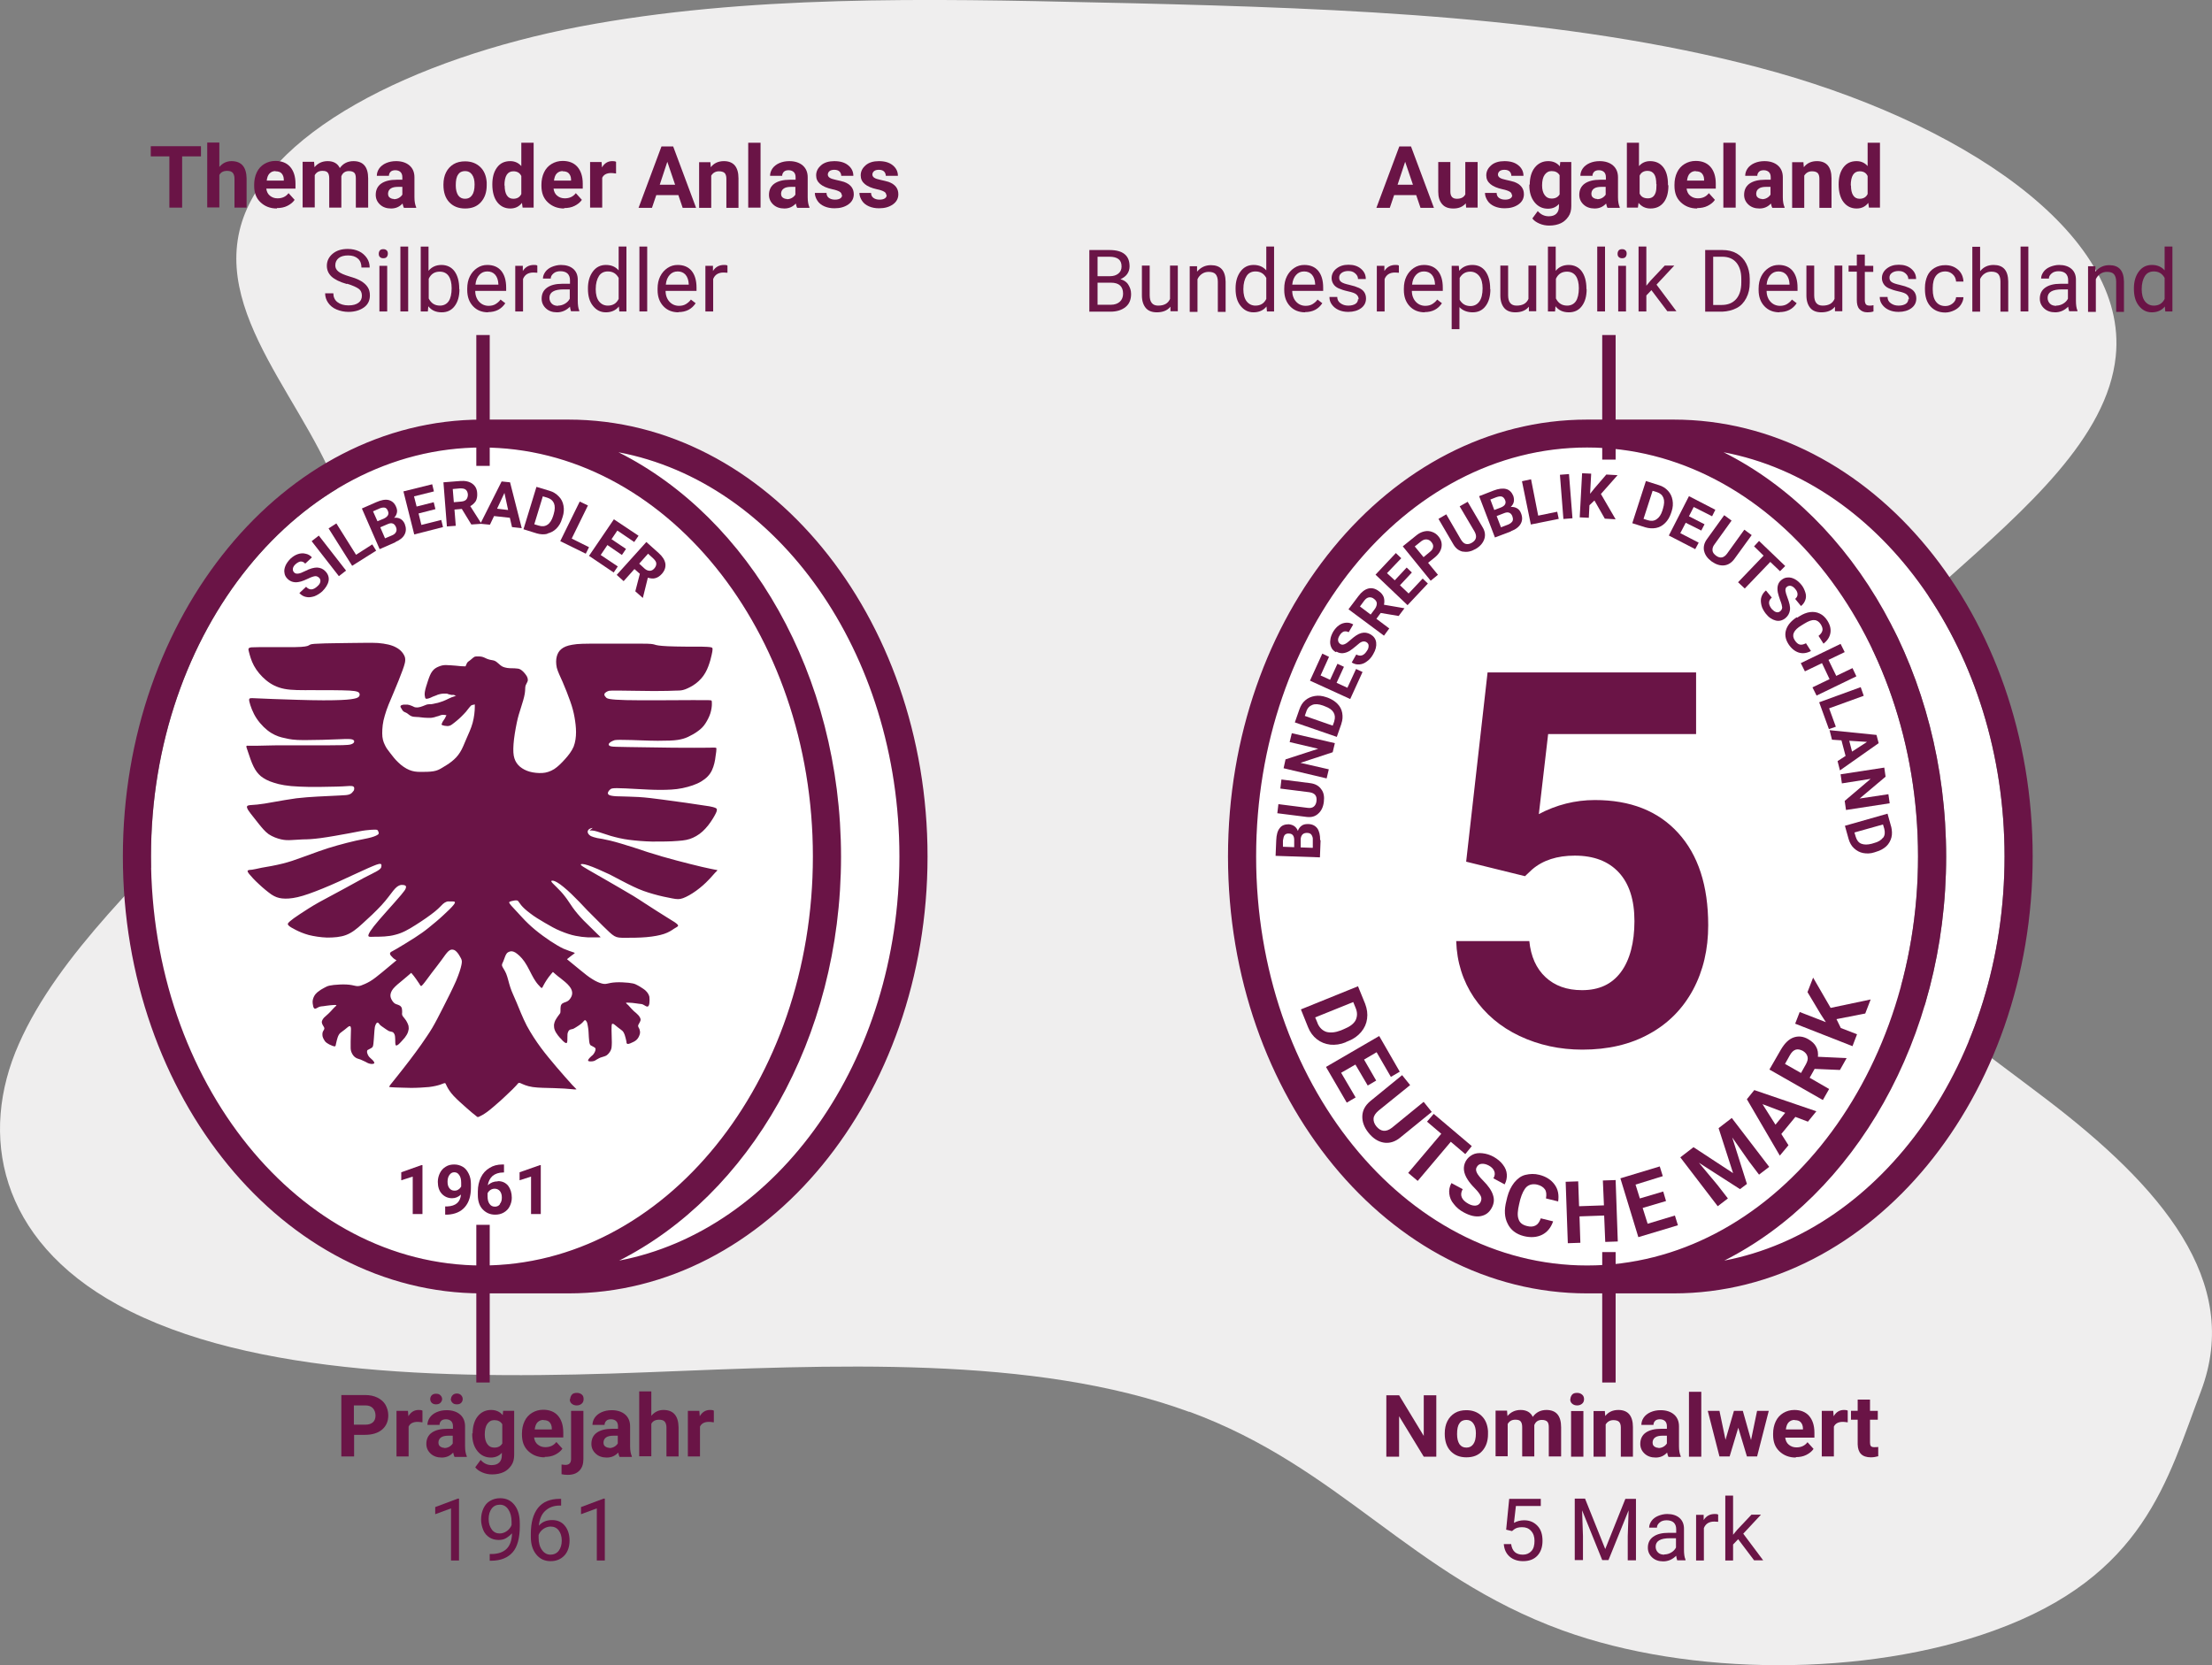 <?xml version="1.0" encoding="UTF-8"?>
<svg id="Ebene_2" data-name="Ebene 2" xmlns="http://www.w3.org/2000/svg" width="36.07mm" height="27.16mm" viewBox="0 0 102.26 77">
  <rect x="0" y="0" width="102.26" height="77" fill="#808080" stroke="none"/>
  <defs>
    <style>
      .cls-1 {
        fill: #fff;
      }

      .cls-2 {
        fill: #efeeee;
      }

      .cls-3 {
        fill: #6a1446;
      }
    </style>
  </defs>
  <g id="Ebene_1-2" data-name="Ebene 1">
    <path class="cls-2" d="M54.98,65.28c-7.19-2.64-16.54-2.17-25.13-1.83-8.59.34-18.26.24-24.4-3.12C-.07,57.31-.98,52.44.87,48.27c1.84-4.18,5.99-7.9,9.5-11.73,3.51-3.83,6.48-8.04,5.68-12.32-.86-4.61-6.05-8.94-4.98-13.54,1.04-4.49,8.04-7.98,15.73-9.45C34.49-.23,42.84-.07,50.96.12c.47.01.93.02,1.4.03,9.88.24,19.98.62,28.9,2.96,9.34,2.45,17.15,7.64,16.55,13.37-.78,7.51-15,13.11-15.16,20.63-.11,5.17,6.43,9.51,11.91,13.68,5.35,4.07,9.11,8.45,7.19,13.53-1.56,4.11-2.6,8.55-9.57,11.07-5.9,2.14-14.06,2.13-19.95-.01-7.03-2.56-10.25-7.54-17.25-10.11Z"/>
    <g>
      <g>
        <path class="cls-1" d="M28.59,20.91c6.03,3.03,10.29,10.27,10.29,18.69s-4.26,15.66-10.29,18.69c7.34-1.38,12.99-9.24,12.99-18.69s-5.65-17.31-12.99-18.69Z"/>
        <path class="cls-1" d="M37.58,39.6c0-10.43-6.86-18.91-15.3-18.91s-15.3,8.49-15.3,18.91,6.86,18.91,15.3,18.91,15.3-8.48,15.3-18.91Z"/>
        <path class="cls-3" d="M26.28,19.4h-4c-9.15,0-16.6,9.07-16.6,20.2s7.45,20.2,16.6,20.2h4c9.15,0,16.6-9.07,16.6-20.2s-7.44-20.2-16.6-20.2ZM22.28,58.51c-8.44,0-15.3-8.48-15.3-18.91s6.87-18.91,15.3-18.91,15.3,8.48,15.3,18.91-6.86,18.91-15.3,18.91ZM28.59,58.3c6.03-3.03,10.29-10.27,10.29-18.69s-4.25-15.67-10.29-18.7c7.34,1.38,12.99,9.24,12.99,18.69s-5.65,17.31-12.99,18.69h0Z"/>
        <g>
          <path class="cls-3" d="M27.25,38.4c.09-.01.21,0,.37.05.16.05.37.12.62.2.25.07.53.14.85.18.32.04.66.07,1.06.08.4,0,.85,0,1.18-.03.32-.02.52-.06.71-.15.2-.09.4-.23.57-.42.18-.19.33-.43.42-.59.09-.16.12-.24.11-.3s-.09-.09-.34-.14c-.25-.04-.69-.1-1.07-.16-.39-.05-.73-.1-1.1-.15-.37-.05-.77-.1-1.11-.12-.34-.02-.63-.02-.86-.03-.23,0-.38-.02-.47-.05s-.1-.09-.08-.14c.02-.05.07-.11.11-.14s.09-.05.3-.05c.2,0,.57.02.93.04.36.02.71.04,1.06.04.35,0,.71-.01,1.04-.08s.64-.17.87-.31c.23-.14.39-.3.49-.51.1-.21.15-.46.17-.65.03-.18.04-.29.04-.35,0-.06-.02-.06-.34-.05-.32,0-.94.01-1.67,0s-1.56-.02-2.06-.03-.69-.01-.79-.03c-.1-.02-.12-.06-.12-.09,0-.03.03-.07.07-.1.04-.03.09-.05.13-.07.03-.01.05-.02.08-.03.03,0,.08-.02.45-.01.37,0,1.07.04,1.54.04s.72-.01.92-.04c.19-.03.33-.07.48-.14.15-.07.33-.17.46-.27.14-.1.25-.21.34-.35.09-.14.18-.31.23-.47.05-.16.07-.32.07-.42s0-.15-.02-.17c-.03-.02-.08-.02-.86-.02s-2.3.02-3.09,0c-.79-.02-.87-.07-.92-.12-.05-.05-.08-.09-.08-.14s.04-.08.08-.11c.04-.03.08-.04.13-.06.05-.01.12-.01.5-.01s1.07.02,1.58.02.83-.01,1.03-.02c.2,0,.28-.01.42-.06.13-.05.32-.14.49-.27.17-.13.33-.3.44-.5.11-.19.18-.41.23-.58.05-.17.07-.3.09-.39.01-.09.02-.14,0-.17-.02-.03-.06-.05-.46-.06-.4,0-1.16,0-1.59-.02-.43-.02-.54-.05-.63-.08-.08-.02-.14-.04-.61-.04-.47,0-1.36,0-1.97,0-.61,0-.96,0-1.21.05-.25.04-.4.11-.51.2-.11.09-.17.2-.21.34-.04.15-.04.33,0,.52.05.19.15.39.27.66.12.27.25.61.35.89.1.28.16.51.2.74.04.23.07.46.07.69s-.03.46-.11.67c-.09.21-.23.39-.39.57-.16.18-.34.36-.51.47-.18.11-.36.17-.55.18-.19.01-.4-.01-.58-.06s-.33-.13-.45-.23c-.12-.1-.21-.23-.26-.39-.05-.16-.06-.35-.04-.65s.09-.7.15-.99c.06-.29.12-.47.19-.69.07-.22.15-.47.18-.66.03-.18.01-.3.04-.38s.08-.14.1-.22c.01-.08-.02-.18-.09-.27-.07-.1-.16-.19-.24-.24-.08-.05-.15-.05-.28-.06h0c-.13,0-.32,0-.45-.04-.12-.03-.18-.08-.25-.14-.07-.06-.15-.14-.23-.17-.08-.03-.17-.03-.26-.06-.09-.02-.18-.08-.27-.11-.09-.03-.18-.03-.24-.03s-.11,0-.16.02c-.04.02-.09.07-.14.11-.04.04-.09.07-.13.1-.04.03-.07.06-.1.14-.01.02-.02.05-.04.09-.14,0-.27-.01-.43-.03-.16-.01-.34-.03-.48-.03-.14,0-.23.03-.33.07-.1.04-.21.1-.29.21-.09.11-.15.28-.21.46-.06.18-.12.37-.14.5-.02.13,0,.2.01.25s.03.07.07.07c.04,0,.11-.02.16-.04.05-.02.08-.04.13-.06.05-.02.11-.04.16-.06.05-.02.08-.04.14-.05.05-.01.12-.03.18-.03.06,0,.11,0,.15,0,.04,0,.06.02.1.03.04.01.09.02.13.03.04,0,.07,0,.1,0,.03,0,.06.03.09.04.01,0,.03,0,.04,0-.07.02-.14.04-.22.07s-.17.08-.26.12c-.09.04-.18.08-.26.1-.08.03-.16.05-.23.06-.07.02-.13.03-.2.04-.07,0-.15,0-.21.02s-.11.04-.18.07c-.07.03-.15.05-.23.06-.07,0-.13,0-.18-.03s-.09-.04-.14-.06c-.04-.02-.09-.03-.15-.04-.06,0-.13,0-.19,0-.06.01-.12.03-.13.06-.02.03,0,.07.03.11s.05.1.1.14c.05.04.11.05.17.09.06.04.12.1.19.13.07.03.16.04.24.04.08,0,.15.01.23.02s.19.02.27.02c.08,0,.13,0,.18,0,.05,0,.1-.02.16-.03.06-.02.12-.04.17-.05.05-.02.08-.03.11-.04.03-.01.07-.02.11-.02.05,0,.1.01.16.02-.03.05-.05.1-.07.14-.02.04-.06.08-.08.12-.03.04-.05.08-.06.12-.02.03-.03.06.02.08s.15.04.23.04c.08,0,.14-.02.21-.07.07-.05.16-.12.23-.18.07-.06.13-.11.2-.18.07-.07.16-.16.22-.23s.11-.14.15-.19c.03-.04.05-.06.07-.08.02-.02.03-.03.06-.04.03-.01.08-.02.13-.03,0,.03,0,.07,0,.11,0,.2-.03.48-.1.74-.07.26-.19.51-.29.74-.1.23-.18.45-.29.62-.11.18-.24.31-.39.43-.15.12-.31.21-.44.29-.13.08-.23.13-.4.16-.17.03-.41.03-.6.03-.2,0-.35-.02-.52-.09-.17-.07-.36-.2-.51-.35-.15-.14-.27-.3-.37-.43-.1-.13-.19-.24-.25-.38-.07-.14-.12-.3-.12-.53s.02-.51.12-.83c.09-.32.24-.67.4-1.04.16-.37.32-.78.42-1.05.1-.28.15-.43.11-.6-.05-.16-.19-.34-.4-.45-.21-.12-.5-.18-.85-.21-.35-.02-.77,0-1.28,0-.51.01-1.12.01-1.45.03-.33.01-.38.03-.43.06-.05.03-.09.07-.39.09-.3.02-.86.01-1.31.01-.46,0-.81,0-.98.01-.17.02-.16.07-.12.22.04.15.1.39.23.63.13.24.33.48.56.67.23.19.49.33.84.4s.78.06,1.35.06c.57,0,1.28,0,1.67.02.38.02.44.08.46.14s0,.12-.05.16c-.05.04-.13.07-.35.1-.22.03-.58.05-1.27.05-.69,0-1.72-.04-2.33-.06s-.83-.04-.95-.04c-.13,0-.18,0-.14.17s.15.5.34.78c.19.28.44.52.67.66.23.14.43.2.64.24.2.05.41.09.88.09.47,0,1.21-.02,1.62-.04s.49-.01.56,0c.07.01.11.04.13.07.01.04,0,.09-.05.12-.04.03-.11.06-.23.07-.11.01-.27.02-.83.02s-1.49,0-2.14,0c-.65,0-1,.02-1.22.02-.23,0-.32,0-.39,0-.07,0-.11-.01-.12.02s.02.1.08.28.15.46.25.66c.1.2.2.33.34.45.14.11.33.22.6.3.27.09.63.16,1.18.18.55.03,1.29.01,1.71,0,.42-.01.52-.03.61-.03.08,0,.14,0,.18.03s.04.08.03.13c0,.04-.03.08-.07.12-.03.04-.07.08-.15.11-.08.03-.19.04-.44.05s-.66.03-1.02.05c-.35.02-.65.04-.99.08-.34.05-.72.11-1.04.17s-.57.1-.77.12c-.2.02-.34.02-.41.04-.07.02-.08.07-.05.13.02.06.07.13.16.25s.23.29.37.47c.14.17.28.35.46.48.18.12.4.2.58.24.18.04.32.04.48.03s.33-.02.53-.03c.2,0,.43-.01.81-.06.38-.05.93-.15,1.31-.22.38-.07.6-.12.78-.14s.31-.03.39-.03c.08,0,.12,0,.15.02.02.02.04.06.05.1.01.03.02.06-.02.1-.05.04-.15.09-.33.14-.18.05-.43.09-.7.15-.27.06-.57.14-.86.22-.29.08-.57.17-.85.27-.28.1-.56.2-.83.3-.27.1-.53.19-.85.27-.32.08-.71.15-.96.19-.25.05-.35.08-.44.09-.09.01-.16.01-.19.03-.04.02-.04.05.04.16.09.11.26.3.46.48.19.18.41.36.58.48.17.11.31.16.49.18.18.02.42.01.72-.06.31-.07.69-.21,1.16-.4s1.03-.45,1.48-.66c.45-.21.81-.37,1-.44.19-.07.22-.03.23,0,.01.04,0,.08-.01.13-.02.04-.06.09-.18.16-.12.07-.34.18-.6.31-.26.14-.57.31-.93.51-.36.2-.79.42-1.15.62s-.66.4-.89.55c-.23.15-.38.26-.47.34-.09.08-.12.12-.07.18.05.06.19.14.35.22.16.08.34.16.59.23.24.06.55.11.85.12.31,0,.62-.02.88-.12.26-.1.48-.27.75-.52.28-.25.62-.57.88-.85.26-.28.42-.52.55-.68s.21-.21.28-.24c.07-.03.13-.03.18-.02.05,0,.1.02.12.05.02.03.01.07-.01.12-.02.05-.06.11-.21.29s-.42.48-.66.75c-.24.27-.46.52-.6.7-.14.18-.2.28-.23.35-.03.07-.03.1,0,.12.03.02.1.02.31.01.22,0,.59,0,.91-.09.33-.08.61-.24.94-.45.32-.2.68-.45.9-.63.22-.18.29-.28.36-.34s.12-.09.18-.11.11-.01.15-.01c.04,0,.08,0,.12,0,.04,0,.08,0,.1.02.02.02.02.05-.06.15-.08.1-.25.27-.46.46-.21.2-.48.42-.69.59-.21.17-.37.28-.63.45-.26.17-.63.39-.83.51-.2.12-.24.13-.27.15s-.06.06-.05.1c.01.05.07.11.14.18.04.04.09.07.16.11-.23.19-.46.38-.66.55-.21.17-.39.32-.56.42-.17.1-.32.16-.43.2-.11.03-.17.03-.26.01-.09-.02-.21-.05-.39-.06-.18-.01-.43,0-.6.02-.17.02-.25.04-.32.07s-.13.07-.19.1c-.06.03-.12.07-.17.11-.06.04-.11.08-.16.14-.05.06-.09.13-.12.23s-.02.2,0,.29c.01.09.04.15.09.16.05,0,.11-.05.18-.08.07-.03.14-.03.22-.04s.19-.03.3-.04c.11-.01.23-.02.27-.01.04,0,.02.03-.02.06-.03.03-.08.07-.13.13-.05.06-.12.13-.19.2-.07.07-.14.12-.21.19-.06.07-.12.16-.1.24.01.08.09.17.11.23.02.06-.03.11-.06.17-.03.06-.03.14-.02.22.02.08.06.16.11.23.05.06.12.11.2.15.09.04.19.09.25.09.05,0,.05-.06.06-.11s.02-.09.04-.17c.02-.08.05-.18.09-.25.04-.07.08-.1.15-.15s.16-.12.23-.18c.07-.06.13-.1.16-.06.03.04.03.15.02.29,0,.14-.01.3-.01.41,0,.12,0,.19,0,.27,0,.08.01.17.05.25.04.09.1.17.18.22.07.05.16.06.23.09s.15.07.22.1c.07.04.12.07.2.09.08.02.18.02.21-.02.02-.03-.03-.1-.08-.15-.05-.05-.09-.08-.12-.11-.03-.03-.06-.06-.09-.12-.03-.06-.05-.13-.04-.18,0-.05.04-.06.08-.08.04-.02.07-.04.11-.06.03-.02.06-.03.08-.09.02-.06.03-.18.04-.31.01-.14.02-.29.03-.41.01-.12.02-.2.05-.26.02-.06.06-.11.09-.11.03,0,.06.03.08.06.02.03.04.06.1.1.05.04.13.09.2.14.07.04.11.08.17.1.05.02.11.02.15.04.04.02.07.06.09.11s.03.14.03.23,0,.22.02.26.08.01.13-.03c.05-.04.08-.08.13-.13.04-.05.1-.11.16-.18.06-.08.12-.17.15-.26.03-.09.04-.16.03-.23,0-.07-.03-.13-.06-.2-.03-.07-.08-.14-.12-.19-.04-.06-.09-.1-.11-.15s-.02-.08-.01-.14c0-.05,0-.11-.01-.17-.01-.06-.04-.1-.09-.14-.05-.03-.11-.05-.17-.07-.06-.02-.1-.05-.15-.11-.05-.06-.11-.16-.12-.26s.03-.23.13-.35c.1-.12.27-.26.42-.38.15-.12.28-.24.41-.35.16.18.29.38.37.5.07.12.08.15.17.04.09-.1.25-.33.41-.54.16-.21.32-.41.45-.59s.23-.33.32-.41c.09-.08.16-.08.21-.07.06.01.1.03.17.1.07.07.15.2.2.3.05.1.05.16.02.31-.03.15-.1.38-.25.74-.16.36-.4.84-.6,1.23s-.34.67-.5.94c-.16.27-.34.52-.51.77-.17.24-.34.47-.53.72-.19.25-.41.53-.57.73-.16.2-.26.33-.32.4-.06.08-.07.1-.04.11s.11.01.28.02c.17,0,.44.02.72.02s.59-.02.82-.04c.24-.03.4-.07.52-.11s.19-.08.22-.07c.03,0,.03.04.09.15.05.1.15.27.32.45.17.18.4.38.59.55.19.17.35.3.43.36.08.07.08.07.15.04s.19-.09.37-.22c.18-.13.41-.34.63-.53.21-.2.41-.38.55-.52.14-.14.21-.22.25-.27.03-.03.07-.03.13,0,.09.04.27.13.54.17.27.04.64.04.98.05.34.01.67.03.84.05s.2.01.21,0c0,0-.02-.01-.19-.19-.16-.18-.47-.52-.73-.83-.26-.31-.49-.58-.72-.89-.23-.31-.46-.66-.66-1.03-.19-.37-.35-.78-.47-1.07-.12-.29-.22-.48-.29-.7-.07-.21-.12-.46-.19-.63s-.17-.29-.19-.36c-.02-.08.02-.12.06-.22.04-.09.08-.24.13-.32.05-.09.12-.11.19-.13.06-.01.12-.01.23.05.11.07.27.2.43.43.16.23.3.56.42.76s.19.28.25.34c.06.06.09.11.12.11s.04-.04.1-.15c.06-.11.17-.3.35-.51.02-.03.05-.05.07-.08.11.09.21.19.34.28.15.12.32.25.42.38.1.12.14.24.13.35-.01.11-.07.2-.12.26-.05.06-.1.09-.15.11-.06.02-.12.04-.17.07-.05.03-.08.08-.09.14-.01.06-.01.12-.01.17,0,.05,0,.09-.01.14-.02.04-.07.09-.11.15s-.09.13-.12.19-.05.13-.06.2c0,.07,0,.15.03.23.03.09.09.18.15.26.06.08.11.13.16.18.04.05.08.09.13.13s.1.07.13.03c.02-.04.02-.16.02-.26s0-.18.03-.23c.02-.06.05-.09.09-.11s.1-.02.15-.04c.05-.02.1-.06.17-.1.07-.04.15-.1.2-.14.05-.04.07-.07.1-.1.02-.03.05-.06.08-.06.03,0,.06.05.09.11.02.06.03.15.05.26s.02.27.03.41c.01.14.02.25.04.31s.05.08.08.09c.03.02.07.04.11.06.04.02.07.04.08.08s-.02.13-.05.18c-.03.06-.06.09-.09.12s-.08.06-.12.11c-.05.05-.1.12-.08.15.02.03.13.03.21.02s.14-.05.2-.09c.07-.04.14-.08.22-.1.08-.03.16-.04.23-.09.07-.05.14-.14.18-.22.04-.09.05-.17.05-.25,0-.08.01-.15,0-.27,0-.12-.01-.28-.01-.41,0-.14,0-.25.02-.29.03-.04.09,0,.16.06.07.06.16.13.23.18.07.05.11.08.15.15.04.07.07.17.09.25s.03.12.04.17c0,.05,0,.1.06.11.05,0,.16-.04.25-.09.09-.04.15-.09.2-.15.05-.06.09-.15.11-.23.02-.08,0-.16-.02-.22-.03-.06-.07-.11-.06-.17.02-.06.09-.15.11-.23s-.04-.17-.1-.24c-.06-.07-.14-.13-.21-.19-.07-.07-.14-.14-.19-.2s-.09-.1-.13-.13c-.03-.03-.06-.05-.02-.06.04,0,.16,0,.27.01.11.01.21.03.3.04.09.01.16.01.22.05.07.03.13.09.18.08.05,0,.08-.07.09-.16.01-.09.01-.2,0-.29-.02-.09-.07-.17-.12-.23-.05-.06-.1-.1-.16-.14-.06-.04-.11-.07-.17-.11-.06-.03-.12-.07-.19-.1-.07-.03-.15-.05-.32-.07-.17-.02-.42-.03-.6-.02-.18.01-.3.04-.39.06-.09.02-.15.02-.26-.01-.11-.03-.26-.09-.43-.2-.17-.1-.35-.25-.56-.42-.19-.16-.4-.33-.61-.5.15-.12.25-.2.31-.24.07-.05.07-.05-.02-.08s-.27-.09-.46-.17c-.19-.09-.38-.21-.6-.35-.22-.15-.46-.32-.69-.51-.23-.19-.44-.39-.63-.6-.19-.2-.37-.4-.48-.52-.1-.12-.12-.16-.09-.18.03-.02.1-.04.16-.05.06-.01.09-.02.13-.02.04,0,.08,0,.11.03.03.03.06.09.14.19.08.1.23.24.42.38.19.15.44.3.68.44.24.14.48.28.73.38.24.1.48.18.69.22.2.04.37.06.56.07.18,0,.38,0,.49,0,.1,0,.1,0,.1-.01s0,0-.14-.14c-.14-.14-.42-.41-.64-.63-.22-.23-.37-.41-.5-.59-.13-.18-.24-.37-.37-.53-.12-.16-.26-.3-.36-.4s-.16-.16-.2-.2-.08-.09-.06-.11.1-.03.27.07.41.3.65.53c.24.23.49.49.74.76.26.26.53.53.74.74.22.21.37.37.51.45.14.08.26.08.51.08.26,0,.65,0,.98-.03.33-.03.6-.08.81-.15.21-.07.36-.17.46-.24.1-.06.16-.09.18-.12s.01-.07-.15-.18c-.17-.11-.49-.3-.83-.52-.34-.21-.7-.46-1.09-.7-.4-.24-.84-.49-1.2-.7-.37-.21-.66-.38-.87-.5-.21-.12-.34-.2-.35-.24s.1-.05.34.03c.24.08.61.24.99.42.37.19.75.4,1.09.56.33.16.62.26.94.35.31.09.65.16.87.2s.32.05.49-.01c.17-.06.4-.19.62-.35.22-.16.42-.34.56-.49.15-.15.24-.27.31-.34s.11-.1.1-.12c-.02-.01-.1-.01-.31-.06-.21-.04-.54-.12-.94-.22s-.86-.22-1.31-.35c-.45-.13-.88-.27-1.29-.41-.41-.13-.8-.25-1.09-.32-.29-.07-.48-.1-.61-.12-.14-.03-.22-.06-.29-.09-.07-.04-.12-.09-.14-.14-.02-.05-.02-.1.02-.15s.11-.08.2-.09Z"/>
          <polygon class="cls-3" points="18.55 54.2 18.55 54.57 19.08 54.4 19.08 56.13 19.53 56.13 19.53 53.87 19.48 53.87 18.55 54.2"/>
          <path class="cls-3" d="M21.4,53.95c-.12-.07-.25-.11-.4-.11s-.28.03-.39.1c-.12.07-.21.17-.27.29-.06.12-.1.26-.1.41,0,.23.06.42.18.55s.28.21.48.21c.16,0,.29-.06.41-.17-.03.35-.24.53-.63.55h-.1v.38h.11c.34-.02.61-.13.8-.35.19-.22.28-.51.28-.89v-.17c0-.18-.03-.34-.1-.48s-.15-.25-.27-.32ZM21.32,54.86c-.03.05-.07.1-.12.13-.05.04-.11.06-.19.06-.1,0-.18-.04-.24-.12-.06-.08-.08-.18-.08-.3s.03-.23.09-.31c.06-.08.13-.12.22-.12.1,0,.17.04.23.13.06.08.09.2.09.35v.19Z"/>
          <path class="cls-3" d="M23.01,54.62c-.18,0-.33.06-.46.18.03-.18.1-.32.22-.43.12-.1.29-.16.49-.16h.04v-.37h-.07c-.23,0-.43.05-.6.16-.17.1-.31.25-.4.44-.09.19-.14.4-.14.65v.16c0,.28.07.5.22.66s.34.25.58.25c.15,0,.28-.03.4-.1.12-.07.21-.16.27-.28.06-.12.1-.25.1-.4,0-.23-.06-.41-.17-.56-.12-.14-.27-.21-.47-.21ZM23.11,55.68c-.06.08-.14.11-.23.11-.11,0-.19-.04-.25-.13-.06-.08-.09-.2-.09-.35v-.14c.03-.06.07-.11.13-.15.06-.04.12-.06.2-.06.1,0,.18.04.24.11.06.08.09.17.09.3s-.03.22-.09.29Z"/>
          <polygon class="cls-3" points="24.02 54.2 24.02 54.57 24.55 54.4 24.55 56.13 25 56.13 25 53.87 24.96 53.87 24.02 54.2"/>
          <path class="cls-3" d="M13.9,26.89c.09-.03.21-.07.35-.14.14-.07.24-.1.31-.11s.13.02.19.07c.05.05.07.11.06.18-.01.07-.05.14-.13.21-.2.19-.37.2-.53.03l-.31.29c.09.1.2.16.31.18.12.03.24.01.38-.03.13-.05.26-.13.37-.23.16-.16.26-.32.29-.48s-.02-.31-.14-.44c-.11-.12-.24-.17-.39-.18-.15,0-.34.05-.57.17-.12.06-.22.1-.3.11-.08.01-.14,0-.19-.05-.05-.05-.07-.11-.06-.18.01-.07.05-.14.13-.21.08-.07.16-.11.23-.12.08,0,.15.03.21.1l.31-.29c-.08-.09-.18-.15-.3-.17-.11-.03-.23-.02-.35.02s-.23.11-.34.21c-.1.1-.18.21-.23.32-.05.12-.07.23-.05.33.01.11.06.2.14.28.15.15.35.2.6.13Z"/>
          <rect class="cls-3" x="14.99" y="24.68" width=".42" height="2.05" transform="translate(-12.58 14.75) rotate(-37.89)"/>
          <polygon class="cls-3" points="17.39 25.46 17.21 25.17 16.46 25.65 15.55 24.2 15.19 24.43 16.28 26.16 17.39 25.46"/>
          <path class="cls-3" d="M18.28,25.06c.21-.09.36-.21.43-.36.07-.14.07-.3,0-.48-.05-.11-.11-.18-.2-.23-.09-.05-.18-.06-.29-.05.07-.07.11-.15.13-.24.02-.09,0-.18-.04-.27-.07-.17-.19-.27-.34-.31-.16-.04-.35,0-.58.1l-.66.29.82,1.88.73-.32ZM18.31,24.38c.03.08.03.15,0,.21-.03.07-.09.12-.18.16l-.33.14-.22-.51.35-.15c.18-.08.31-.03.38.15ZM17.25,23.64l.27-.12c.11-.05.19-.06.26-.05s.12.07.15.15c.07.15,0,.27-.19.36l-.29.12-.21-.47Z"/>
          <polygon class="cls-3" points="20.48 24.37 20.4 24.04 19.48 24.27 19.35 23.74 20.13 23.54 20.05 23.22 19.26 23.42 19.14 22.95 20.06 22.72 19.98 22.39 18.65 22.72 19.15 24.71 20.48 24.37"/>
          <path class="cls-3" d="M21.07,24.31l-.06-.75.34-.03.44.72.45-.03h0s.41.04.41.04l.19-.4.73.08.1.43.45.05-.54-2.12-.39-.04-.96,1.91-.49-.77c.12-.06.2-.15.26-.24.05-.1.07-.22.06-.36-.01-.2-.09-.34-.23-.44-.14-.1-.33-.14-.57-.12l-.76.06.16,2.04.42-.03ZM23.32,22.79l.17.79-.51-.06.34-.73ZM21.27,22.58c.11,0,.2.01.26.06.06.05.09.12.1.22,0,.09-.02.17-.07.23s-.13.09-.24.1l-.34.03-.05-.61.34-.03Z"/>
          <path class="cls-3" d="M25.3,24.67c.16-.04.3-.11.42-.23s.21-.27.26-.45l.03-.09c.06-.18.07-.36.04-.52-.03-.17-.1-.31-.22-.43s-.25-.21-.43-.26l-.6-.18-.6,1.96.61.19c.17.05.34.06.5.02ZM25.1,22.95l.2.06c.16.05.26.14.31.26s.05.29-.01.49l-.03.1c-.06.19-.15.33-.26.4-.12.08-.25.09-.41.04l-.2-.06.4-1.31Z"/>
          <polygon class="cls-3" points="27.08 25.6 27.23 25.3 26.43 24.9 27.18 23.37 26.8 23.19 25.9 25.02 27.08 25.6"/>
          <polygon class="cls-3" points="28.56 26.19 27.77 25.66 28.08 25.2 28.75 25.66 28.94 25.38 28.27 24.93 28.54 24.53 29.32 25.06 29.52 24.77 28.38 24.01 27.23 25.7 28.37 26.47 28.56 26.19"/>
          <path class="cls-3" d="M28.83,26.87l.5-.56.25.22-.21.81.34.3h.01s.23-.93.23-.93c.13.04.25.05.35.02.11-.03.21-.1.3-.2.13-.15.18-.3.16-.47-.03-.17-.13-.33-.31-.49l-.57-.51-1.37,1.52.31.28ZM29.96,25.6l.25.23c.08.08.13.15.13.23,0,.08-.03.15-.09.22-.06.07-.13.11-.21.11-.08,0-.16-.03-.24-.1l-.25-.23.41-.46Z"/>
        </g>
      </g>
      <g>
        <path class="cls-3" d="M16.37,66.34v1h-.59v-2.84h1.11c.21,0,.4.04.56.12s.29.19.37.33.13.31.13.49c0,.28-.1.5-.29.66s-.46.24-.79.24h-.51ZM16.37,65.87h.52c.16,0,.27-.04.35-.11s.12-.18.12-.31-.04-.25-.12-.34-.2-.13-.34-.13h-.54v.89Z"/>
        <path class="cls-3" d="M19.51,65.76c-.08-.01-.14-.02-.2-.02-.21,0-.35.07-.42.22v1.38h-.56v-2.11h.53l.02.25c.11-.19.27-.29.47-.29.06,0,.12,0,.18.03v.54Z"/>
        <path class="cls-3" d="M21.01,67.35c-.03-.05-.04-.11-.06-.19-.14.15-.31.23-.53.23-.21,0-.38-.06-.51-.18s-.2-.27-.2-.45c0-.22.08-.4.25-.52s.41-.18.72-.18h.26v-.12c0-.1-.03-.18-.08-.23s-.13-.09-.24-.09c-.09,0-.17.02-.22.07s-.08.11-.08.19h-.56c0-.12.04-.24.11-.34s.18-.19.32-.25.29-.09.46-.09c.26,0,.47.07.62.2s.23.31.23.55v.92c0,.2.03.35.08.46v.03h-.57ZM20.44,64.68c0,.07-.03.13-.08.18-.05.05-.12.07-.2.07s-.15-.02-.2-.07-.07-.11-.07-.17.02-.13.07-.18c.05-.05.11-.07.2-.07s.15.02.2.07c.05.05.08.11.08.18ZM20.54,66.95c.08,0,.16-.02.23-.06s.12-.09.16-.15v-.36h-.21c-.28,0-.43.1-.45.29v.03c0,.07.02.13.07.17s.12.07.2.07ZM20.85,64.68c0-.07.03-.13.08-.18.05-.05.12-.07.19-.07s.14.02.19.07.08.11.08.18-.02.13-.07.18c-.05.05-.11.07-.2.07s-.15-.02-.2-.07c-.05-.05-.08-.11-.08-.18Z"/>
        <path class="cls-3" d="M21.85,66.27c0-.32.08-.59.23-.78s.36-.3.62-.3c.23,0,.41.08.54.24l.02-.2h.51v2.04c0,.19-.04.35-.13.48s-.2.24-.35.31-.33.11-.54.11c-.16,0-.31-.03-.45-.09s-.26-.14-.33-.24l.25-.34c.14.16.31.24.51.24.15,0,.27-.04.35-.12s.12-.19.12-.34v-.11c-.13.15-.3.22-.51.22-.25,0-.46-.1-.62-.3s-.24-.46-.24-.79v-.02ZM22.41,66.32c0,.19.04.34.12.45.08.11.18.16.32.16.17,0,.29-.06.37-.19v-.89c-.08-.13-.2-.19-.37-.19-.14,0-.24.06-.32.17s-.12.28-.12.5Z"/>
        <path class="cls-3" d="M25.18,67.38c-.31,0-.56-.1-.76-.29s-.29-.44-.29-.76v-.05c0-.21.04-.4.12-.57s.2-.3.35-.39.32-.14.51-.14c.29,0,.52.09.68.27s.25.44.25.78v.23h-1.35c.02.14.07.25.17.33s.21.12.35.12c.22,0,.39-.08.51-.24l.28.31c-.08.12-.2.21-.34.28s-.3.1-.48.1ZM25.12,65.65c-.11,0-.2.04-.27.11s-.11.18-.13.33h.79v-.04c0-.13-.04-.22-.1-.29s-.16-.1-.28-.1Z"/>
        <path class="cls-3" d="M26.97,65.23v2.23c0,.23-.06.41-.19.54s-.3.19-.54.19c-.1,0-.19-.01-.28-.03v-.45c.07.01.13.02.18.02.17,0,.26-.09.26-.27v-2.23h.57ZM26.36,64.69c0-.08.03-.15.08-.21s.13-.08.23-.08.17.03.23.08.08.12.08.21-.03.16-.09.21-.13.08-.23.08-.17-.03-.23-.08-.09-.12-.09-.21Z"/>
        <path class="cls-3" d="M28.64,67.35c-.03-.05-.04-.11-.06-.19-.14.15-.31.23-.53.23-.21,0-.38-.06-.51-.18s-.2-.27-.2-.45c0-.22.08-.4.25-.52s.41-.18.72-.18h.26v-.12c0-.1-.03-.18-.08-.23s-.13-.09-.24-.09c-.09,0-.17.02-.22.07s-.08.11-.08.19h-.56c0-.12.04-.24.11-.34s.18-.19.32-.25.29-.09.46-.09c.26,0,.47.07.62.2s.23.31.23.55v.92c0,.2.03.35.08.46v.03h-.57ZM28.17,66.95c.08,0,.16-.02.23-.06s.12-.09.16-.15v-.36h-.21c-.28,0-.43.1-.45.29v.03c0,.07.02.13.07.17s.12.07.2.07Z"/>
        <path class="cls-3" d="M30.11,65.46c.15-.18.34-.27.56-.27.46,0,.69.27.7.8v1.35h-.56v-1.34c0-.12-.03-.21-.08-.27s-.14-.09-.26-.09c-.17,0-.29.06-.36.19v1.5h-.56v-3h.56v1.12Z"/>
        <path class="cls-3" d="M32.98,65.76c-.08-.01-.14-.02-.2-.02-.21,0-.35.07-.42.22v1.38h-.56v-2.11h.53l.02.25c.11-.19.27-.29.47-.29.06,0,.12,0,.18.03v.54Z"/>
        <path class="cls-3" d="M21.21,72.15h-.36v-2.41l-.73.27v-.33l1.04-.39h.06v2.86Z"/>
        <path class="cls-3" d="M23.66,70.9c-.08.09-.17.16-.27.22s-.22.08-.34.08c-.16,0-.31-.04-.43-.12s-.22-.19-.28-.34-.1-.31-.1-.49c0-.19.04-.36.11-.51s.17-.27.31-.35.29-.12.46-.12c.28,0,.5.1.67.32s.24.5.24.86v.11c0,.55-.11.96-.33,1.21s-.55.39-.99.39h-.07v-.31h.08c.3,0,.53-.08.69-.23s.25-.39.26-.71ZM23.1,70.9c.12,0,.23-.04.33-.11s.18-.17.22-.28v-.14c0-.24-.05-.43-.15-.58s-.23-.22-.39-.22-.29.06-.38.18-.14.28-.14.48.05.35.14.48.22.19.37.19Z"/>
        <path class="cls-3" d="M25.94,69.3v.31h-.07c-.28,0-.5.09-.67.25s-.26.39-.29.68c.15-.17.35-.26.61-.26s.45.09.59.26.22.4.22.68c0,.29-.08.53-.24.7s-.37.26-.64.26-.49-.1-.66-.31-.25-.48-.25-.81v-.14c0-.52.11-.92.33-1.2s.56-.42,1-.42h.06ZM25.46,70.58c-.12,0-.24.04-.34.11s-.18.17-.22.28v.13c0,.23.05.42.16.57s.24.21.39.21.29-.06.38-.18.14-.28.14-.47-.05-.35-.14-.47-.22-.18-.38-.18Z"/>
        <path class="cls-3" d="M27.95,72.15h-.36v-2.41l-.73.27v-.33l1.04-.39h.06v2.86Z"/>
      </g>
      <g>
        <path class="cls-3" d="M9.29,7.23h-.87v2.37h-.59v-2.37h-.86v-.47h2.32v.47Z"/>
        <path class="cls-3" d="M10.14,7.72c.15-.18.34-.27.56-.27.46,0,.69.27.7.8v1.35h-.56v-1.34c0-.12-.03-.21-.08-.27s-.14-.09-.26-.09c-.17,0-.29.06-.36.19v1.5h-.56v-3h.56v1.12Z"/>
        <path class="cls-3" d="M12.8,9.64c-.31,0-.56-.1-.76-.29s-.29-.44-.29-.76v-.05c0-.21.04-.4.12-.57s.2-.3.35-.39.32-.14.51-.14c.29,0,.52.09.68.27s.25.44.25.78v.23h-1.35c.02.14.07.25.17.33s.21.12.35.12c.22,0,.39-.08.51-.24l.28.31c-.08.12-.2.21-.34.28s-.3.1-.48.1ZM12.73,7.91c-.11,0-.2.04-.27.11s-.11.18-.13.33h.79v-.04c0-.13-.04-.22-.1-.29s-.16-.1-.28-.1Z"/>
        <path class="cls-3" d="M14.52,7.49l.02.24c.15-.18.35-.28.61-.28.27,0,.46.11.56.32.15-.21.36-.32.63-.32.23,0,.4.07.51.2s.17.33.17.6v1.35h-.57v-1.35c0-.12-.02-.21-.07-.26s-.13-.08-.25-.08c-.17,0-.29.08-.35.24v1.45s-.56,0-.56,0v-1.35c0-.12-.02-.21-.07-.27s-.13-.08-.25-.08c-.16,0-.28.07-.35.2v1.49h-.56v-2.11h.53Z"/>
        <path class="cls-3" d="M18.67,9.6c-.03-.05-.04-.11-.06-.19-.14.15-.31.23-.53.23-.21,0-.38-.06-.51-.18s-.2-.27-.2-.45c0-.22.08-.4.25-.52s.41-.18.72-.18h.26v-.12c0-.1-.03-.18-.08-.23s-.13-.09-.24-.09c-.09,0-.17.02-.22.07s-.08.11-.08.19h-.56c0-.12.04-.24.11-.34s.18-.19.32-.25.29-.09.46-.09c.26,0,.47.07.62.2s.23.31.23.55v.92c0,.2.03.35.08.46v.03h-.57ZM18.21,9.21c.08,0,.16-.02.23-.06s.12-.09.16-.15v-.36h-.21c-.28,0-.43.1-.45.29v.03c0,.07.02.13.07.17s.12.07.2.07Z"/>
        <path class="cls-3" d="M20.5,8.53c0-.21.04-.4.12-.56s.2-.29.35-.38.33-.13.53-.13c.29,0,.52.09.7.26s.28.41.3.71v.14c0,.32-.09.58-.27.78s-.42.29-.73.29-.55-.1-.73-.29-.27-.46-.27-.8v-.03ZM21.07,8.57c0,.2.04.35.11.46.08.11.18.16.32.16s.24-.05.32-.16c.08-.11.12-.27.12-.5,0-.2-.04-.35-.12-.46-.08-.11-.18-.16-.32-.16s-.25.05-.32.16c-.08.11-.11.27-.11.5Z"/>
        <path class="cls-3" d="M22.76,8.53c0-.33.07-.59.22-.79s.35-.29.61-.29c.21,0,.38.08.51.23v-1.08h.57v3h-.51l-.03-.22c-.14.18-.32.26-.54.26-.25,0-.45-.1-.6-.29s-.23-.47-.23-.82ZM23.33,8.57c0,.2.03.35.1.46.07.11.17.16.3.16.17,0,.3-.07.37-.22v-.83c-.07-.15-.19-.22-.37-.22-.27,0-.41.22-.41.66Z"/>
        <path class="cls-3" d="M26.08,9.64c-.31,0-.56-.1-.76-.29s-.29-.44-.29-.76v-.05c0-.21.04-.4.12-.57s.2-.3.35-.39.32-.14.51-.14c.29,0,.52.09.68.27s.25.44.25.78v.23h-1.35c.02.14.07.25.17.33s.21.12.35.12c.22,0,.39-.08.51-.24l.28.31c-.08.12-.2.21-.34.28s-.3.1-.48.1ZM26.01,7.91c-.11,0-.2.04-.27.11s-.11.18-.13.33h.79v-.04c0-.13-.04-.22-.1-.29s-.16-.1-.28-.1Z"/>
        <path class="cls-3" d="M28.46,8.02c-.08-.01-.14-.02-.2-.02-.21,0-.35.07-.42.22v1.38h-.56v-2.11h.53l.02.25c.11-.19.27-.29.47-.29.06,0,.12,0,.18.03v.54Z"/>
        <path class="cls-3" d="M31.37,9.02h-1.03l-.2.59h-.62l1.06-2.84h.54l1.06,2.84h-.62l-.2-.59ZM30.5,8.54h.71l-.36-1.06-.35,1.06Z"/>
        <path class="cls-3" d="M32.84,7.49l.02.24c.15-.19.35-.28.61-.28.22,0,.39.07.5.2s.17.33.17.59v1.37h-.56v-1.35c0-.12-.03-.21-.08-.26s-.14-.08-.26-.08c-.16,0-.28.07-.36.2v1.49h-.56v-2.11h.53Z"/>
        <path class="cls-3" d="M35.16,9.6h-.57v-3h.57v3Z"/>
        <path class="cls-3" d="M36.85,9.6c-.03-.05-.04-.11-.06-.19-.14.15-.31.23-.53.23-.21,0-.38-.06-.51-.18s-.2-.27-.2-.45c0-.22.08-.4.25-.52s.41-.18.72-.18h.26v-.12c0-.1-.03-.18-.08-.23s-.13-.09-.24-.09c-.09,0-.17.02-.22.07s-.08.11-.08.19h-.56c0-.12.04-.24.11-.34s.18-.19.32-.25.29-.09.46-.09c.26,0,.47.07.62.2s.23.31.23.55v.92c0,.2.03.35.08.46v.03h-.57ZM36.38,9.21c.08,0,.16-.02.23-.06s.12-.09.16-.15v-.36h-.21c-.28,0-.43.1-.45.29v.03c0,.07.02.13.07.17s.12.07.2.07Z"/>
        <path class="cls-3" d="M38.91,9.02c0-.07-.03-.12-.1-.16s-.18-.08-.33-.11c-.5-.11-.75-.32-.75-.64,0-.19.08-.34.23-.47s.36-.19.61-.19c.27,0,.48.06.64.19s.24.29.24.49h-.56c0-.08-.03-.15-.08-.2s-.13-.08-.24-.08c-.09,0-.17.02-.22.06s-.08.1-.08.16c0,.06.03.11.09.15s.16.07.3.1.26.06.36.09c.3.11.45.3.45.57,0,.19-.08.35-.25.47s-.38.18-.64.18c-.18,0-.33-.03-.47-.09s-.25-.15-.32-.26-.12-.23-.12-.36h.54c0,.1.04.18.11.23s.16.08.28.08c.11,0,.19-.02.25-.06s.08-.09.08-.16Z"/>
        <path class="cls-3" d="M40.97,9.02c0-.07-.03-.12-.1-.16s-.18-.08-.33-.11c-.5-.11-.75-.32-.75-.64,0-.19.08-.34.23-.47s.36-.19.61-.19c.27,0,.48.06.64.19s.24.29.24.49h-.56c0-.08-.03-.15-.08-.2s-.13-.08-.24-.08c-.09,0-.17.02-.22.06s-.08.1-.08.16c0,.06.03.11.09.15s.16.07.3.1.26.06.36.09c.3.11.45.3.45.57,0,.19-.08.35-.25.47s-.38.18-.64.18c-.18,0-.33-.03-.47-.09s-.25-.15-.32-.26-.12-.23-.12-.36h.54c0,.1.04.18.11.23s.16.08.28.08c.11,0,.19-.02.25-.06s.08-.09.08-.16Z"/>
        <path class="cls-3" d="M16.03,13.13c-.32-.09-.56-.21-.7-.34s-.22-.3-.22-.5c0-.22.09-.41.27-.56s.41-.22.7-.22c.2,0,.37.04.52.11s.27.18.36.31.13.28.13.44h-.38c0-.17-.05-.31-.16-.41s-.26-.15-.46-.15c-.18,0-.33.04-.43.12-.1.08-.16.19-.16.34,0,.12.05.21.15.29s.27.15.5.22c.24.07.42.14.55.22s.23.17.3.28.1.23.1.38c0,.23-.09.42-.27.55s-.42.21-.72.21c-.2,0-.38-.04-.55-.11s-.3-.18-.39-.31-.14-.28-.14-.44h.38c0,.17.06.31.19.41s.3.15.51.15c.2,0,.35-.04.46-.12s.16-.19.16-.33-.05-.25-.15-.32-.27-.15-.53-.23Z"/>
        <path class="cls-3" d="M17.51,11.73c0-.06.02-.11.05-.15s.09-.06.16-.06.12.02.16.06.05.09.05.15-.02.11-.05.15-.09.06-.16.06-.12-.02-.16-.06-.05-.09-.05-.15ZM17.9,14.4h-.36v-2.11h.36v2.11Z"/>
        <path class="cls-3" d="M18.87,14.4h-.36v-3h.36v3Z"/>
        <path class="cls-3" d="M21.24,13.37c0,.32-.07.58-.22.78s-.35.29-.6.29c-.27,0-.47-.09-.62-.28l-.02.24h-.33v-3h.36v1.12c.15-.18.35-.27.6-.27s.46.1.6.29.22.46.22.8v.03ZM20.88,13.33c0-.25-.05-.44-.14-.57s-.23-.2-.41-.2c-.24,0-.41.11-.51.33v.91c.11.22.28.33.52.33.17,0,.31-.07.4-.2s.14-.34.14-.61Z"/>
        <path class="cls-3" d="M22.57,14.44c-.29,0-.52-.09-.7-.28s-.27-.44-.27-.75v-.07c0-.21.04-.4.12-.56s.19-.29.34-.39.3-.14.47-.14c.27,0,.49.09.64.27s.23.44.23.78v.15h-1.43c0,.21.07.38.18.5s.26.19.44.19c.13,0,.24-.03.32-.08s.17-.12.23-.21l.22.17c-.18.27-.44.41-.8.41ZM22.53,12.55c-.15,0-.27.05-.37.16s-.16.25-.18.45h1.06v-.03c-.01-.18-.06-.33-.15-.43s-.21-.15-.36-.15Z"/>
        <path class="cls-3" d="M24.84,12.61c-.05,0-.11-.01-.18-.01-.24,0-.4.1-.48.3v1.5h-.36v-2.11h.35v.24c.12-.19.29-.28.51-.28.07,0,.12,0,.16.03v.34Z"/>
        <path class="cls-3" d="M26.4,14.4s-.04-.12-.05-.22c-.17.17-.37.26-.6.26-.21,0-.38-.06-.51-.18s-.2-.27-.2-.45c0-.22.08-.39.25-.51s.4-.18.71-.18h.35v-.17c0-.13-.04-.23-.11-.3s-.19-.11-.33-.11c-.13,0-.24.03-.32.1s-.13.14-.13.24h-.36c0-.11.04-.21.11-.31s.18-.18.3-.23.27-.09.42-.09c.24,0,.43.06.57.18s.21.29.21.5v.97c0,.19.02.35.07.46v.03h-.38ZM25.8,14.13c.11,0,.22-.03.32-.09s.17-.13.22-.23v-.43h-.28c-.44,0-.66.13-.66.39,0,.11.04.2.11.27s.17.1.29.1Z"/>
        <path class="cls-3" d="M27.18,13.33c0-.32.08-.58.23-.78s.35-.3.6-.3.44.08.59.25v-1.1h.36v3h-.33l-.02-.23c-.14.18-.35.27-.6.27s-.44-.1-.6-.3-.23-.46-.23-.79v-.03ZM27.54,13.37c0,.24.05.43.15.56s.24.2.41.2c.23,0,.4-.1.5-.31v-.97c-.11-.2-.27-.3-.5-.3-.18,0-.32.07-.41.21s-.15.34-.15.61Z"/>
        <path class="cls-3" d="M29.92,14.4h-.36v-3h.36v3Z"/>
        <path class="cls-3" d="M31.37,14.44c-.29,0-.52-.09-.7-.28s-.27-.44-.27-.75v-.07c0-.21.04-.4.12-.56s.19-.29.34-.39.3-.14.47-.14c.27,0,.49.09.64.27s.23.44.23.78v.15h-1.43c0,.21.07.38.18.5s.26.19.44.19c.13,0,.24-.03.32-.08s.17-.12.23-.21l.22.17c-.18.27-.44.41-.8.41ZM31.33,12.55c-.15,0-.27.05-.37.16s-.16.25-.18.45h1.06v-.03c-.01-.18-.06-.33-.15-.43s-.21-.15-.36-.15Z"/>
        <path class="cls-3" d="M33.63,12.61c-.05,0-.11-.01-.18-.01-.24,0-.4.1-.48.3v1.5h-.36v-2.11h.35v.24c.12-.19.29-.28.51-.28.07,0,.12,0,.16.03v.34Z"/>
      </g>
      <rect class="cls-3" x="22.02" y="56.63" width=".62" height="7.29"/>
      <rect class="cls-3" x="22.02" y="15.49" width=".62" height="6.05"/>
    </g>
    <g>
      <g>
        <g>
          <path class="cls-1" d="M79.68,20.91c6.03,3.03,10.29,10.27,10.29,18.69s-4.26,15.66-10.29,18.69c7.34-1.38,12.99-9.24,12.99-18.69s-5.65-17.31-12.99-18.69Z"/>
          <path class="cls-1" d="M88.67,39.6c0-10.43-6.86-18.91-15.3-18.91s-15.3,8.49-15.3,18.91,6.86,18.91,15.3,18.91,15.3-8.48,15.3-18.91Z"/>
          <path class="cls-3" d="M77.37,19.4h-4c-9.15,0-16.6,9.07-16.6,20.2s7.45,20.2,16.6,20.2h4c9.15,0,16.6-9.07,16.6-20.2s-7.44-20.2-16.6-20.2ZM73.37,58.51c-8.44,0-15.3-8.48-15.3-18.91s6.87-18.91,15.3-18.91,15.3,8.48,15.3,18.91-6.86,18.91-15.3,18.91ZM79.68,58.3c6.03-3.03,10.29-10.27,10.29-18.69s-4.25-15.67-10.29-18.7c7.34,1.38,12.99,9.24,12.99,18.69s-5.65,17.31-12.99,18.69h0Z"/>
        </g>
        <g>
          <path class="cls-3" d="M62.22,48.18l.12-.05c.25-.1.44-.24.59-.42.15-.18.24-.38.27-.61.03-.23,0-.45-.09-.69l-.33-.81-2.64,1.07.33.82c.09.23.23.42.41.56.18.14.38.22.62.25.23.02.47-.01.71-.11ZM60.91,47.3l-.11-.26,1.76-.71.11.27c.09.21.08.4,0,.57-.09.17-.27.3-.54.41l-.14.06c-.26.1-.48.12-.67.07-.18-.06-.32-.19-.41-.4Z"/>
          <polygon class="cls-3" points="62.66 49.22 63.23 50.19 63.62 49.96 63.06 48.99 63.64 48.65 64.3 49.79 64.71 49.55 63.76 47.9 61.3 49.33 62.26 50.98 62.67 50.74 62 49.6 62.66 49.22"/>
          <path class="cls-3" d="M65.82,50.94l-1.47,1.2c-.27.21-.51.19-.72-.06-.1-.12-.14-.25-.13-.37s.09-.24.23-.36l1.46-1.18-.37-.46-1.47,1.2c-.24.2-.36.43-.37.69s.08.52.29.78c.21.26.45.41.71.45s.52-.04.76-.24l1.45-1.18-.37-.46Z"/>
          <polygon class="cls-3" points="67.74 53.36 68.04 52.99 66.28 51.5 65.97 51.86 66.63 52.42 65.1 54.23 65.54 54.6 67.07 52.79 67.74 53.36"/>
          <path class="cls-3" d="M69.56,54.76c.08-.15.11-.31.1-.46-.01-.16-.07-.31-.18-.45-.1-.14-.25-.26-.42-.36-.18-.1-.35-.15-.53-.17-.17-.02-.33,0-.46.07-.13.07-.24.17-.31.3-.14.26-.11.54.09.85.07.11.18.25.33.4s.24.28.28.37c.04.09.03.18-.02.28-.05.09-.12.14-.22.15-.09.01-.2-.01-.33-.08-.33-.18-.42-.41-.27-.68l-.52-.28c-.09.16-.12.33-.1.49.02.17.08.33.21.48.12.16.28.29.47.39.28.15.53.21.76.17.23-.04.4-.16.52-.38.11-.2.13-.39.06-.6-.06-.2-.22-.43-.46-.67-.13-.13-.23-.25-.28-.35-.05-.1-.06-.19-.01-.27.05-.09.12-.14.22-.15s.21.01.34.08c.13.07.21.16.25.26s.03.21-.04.33l.52.28Z"/>
          <path class="cls-3" d="M72.03,55.57c.05-.32,0-.58-.16-.8s-.39-.37-.7-.45c-.23-.06-.44-.05-.65,0s-.37.18-.52.36c-.14.18-.25.4-.32.67l-.04.17c-.11.42-.09.77.06,1.06.14.29.39.48.74.57.32.08.61.06.85-.06.24-.12.41-.33.51-.62l-.57-.14c-.06.17-.14.28-.24.33-.11.06-.25.07-.42.02-.19-.05-.32-.15-.37-.32-.06-.16-.04-.39.03-.69l.05-.21c.08-.28.18-.48.3-.59.13-.11.29-.14.48-.1.17.04.29.12.36.22.07.1.08.24.05.42l.57.14Z"/>
          <polygon class="cls-3" points="74.1 54.58 74.15 55.73 73 55.77 72.96 54.62 72.38 54.64 72.48 57.48 73.06 57.46 73.02 56.24 74.16 56.2 74.21 57.42 74.79 57.4 74.69 54.56 74.1 54.58"/>
          <polygon class="cls-3" points="76.17 56.58 75.94 55.85 77.02 55.53 76.89 55.09 75.81 55.41 75.61 54.77 76.87 54.38 76.73 53.93 74.91 54.48 75.74 57.2 77.57 56.65 77.43 56.2 76.17 56.58"/>
          <polygon class="cls-3" points="79.45 52.16 80.12 54.24 78.29 53.04 77.68 53.51 79.41 55.77 79.88 55.41 79.4 54.79 78.54 53.76 80.44 54.98 80.76 54.74 80.08 52.59 80.85 53.69 81.32 54.31 81.79 53.95 80.06 51.69 79.45 52.16"/>
          <path class="cls-3" d="M80.75,50.81l1.53,2.62.4-.48-.33-.52.65-.79.58.22.39-.48-2.87-.98-.34.42ZM82.53,51.45l-.45.55-.6-.95,1.05.4Z"/>
          <path class="cls-3" d="M84.04,48.89c.02-.19,0-.35-.08-.49-.07-.14-.19-.25-.36-.35-.24-.14-.47-.16-.69-.08-.22.08-.41.27-.58.56l-.53.92,2.47,1.41.29-.51-.9-.52.23-.41,1.17.05.31-.55h-.02s-1.31-.06-1.31-.06ZM83.49,49.2l-.23.41-.74-.42.23-.41c.08-.14.17-.22.27-.25.1-.03.21,0,.33.06.11.07.18.15.21.26.03.11,0,.22-.07.35Z"/>
          <polygon class="cls-3" points="83.82 45.2 83.56 45.87 84.17 46.89 84.41 47.26 83.2 46.79 82.99 47.33 85.64 48.37 85.85 47.82 85.1 47.53 84.9 47.12 86.23 46.86 86.48 46.21 84.63 46.6 83.82 45.2"/>
          <path class="cls-3" d="M61.03,38.84c0-.23-.04-.41-.13-.54-.1-.13-.24-.2-.44-.2-.12,0-.21.02-.29.08-.08.06-.14.14-.17.24-.03-.09-.09-.17-.16-.22s-.16-.08-.26-.09c-.18,0-.33.05-.42.18-.1.12-.15.31-.16.56l-.03.72,2.05.07.03-.79ZM59.83,39.17l-.52-.02v-.29c.02-.12.04-.2.08-.25.04-.05.11-.08.2-.07.17,0,.25.12.24.33v.31ZM60.68,39.2l-.55-.02v-.39c.02-.19.12-.29.31-.28.08,0,.15.03.19.09s.07.14.06.23v.36Z"/>
          <path class="cls-3" d="M60.94,37.62c.14-.12.23-.3.26-.54.03-.24,0-.44-.12-.59-.11-.16-.28-.25-.5-.28l-1.34-.17-.05.42,1.35.17c.25.04.35.17.32.41-.01.11-.06.2-.12.25-.07.06-.17.08-.3.06l-1.34-.17-.05.42,1.35.17c.22.03.4-.02.54-.15Z"/>
          <polygon class="cls-3" points="61.43 35.57 60.12 35.27 61.61 34.78 61.71 34.36 59.72 33.9 59.62 34.31 60.94 34.62 59.43 35.11 59.34 35.52 61.33 35.99 61.43 35.57"/>
          <path class="cls-3" d="M62.01,33.46c.06-.17.07-.33.04-.5-.03-.16-.1-.3-.22-.42-.12-.12-.26-.21-.44-.28l-.09-.03c-.18-.06-.35-.08-.52-.05-.17.03-.31.09-.44.2s-.21.25-.27.42l-.21.6,1.94.67.21-.6ZM61.68,33.36l-.07.19-1.29-.45.07-.2c.05-.16.15-.26.28-.31.13-.05.29-.04.49.03l.1.04c.19.07.32.16.39.28.07.12.08.25.03.41Z"/>
          <polygon class="cls-3" points="62.99 31.07 62.69 30.93 62.29 31.8 61.79 31.57 62.13 30.83 61.83 30.69 61.49 31.43 61.05 31.23 61.44 30.37 61.13 30.22 60.56 31.47 62.42 32.32 62.99 31.07"/>
          <path class="cls-3" d="M61.79,30.13c.18.11.39.09.61-.04.08-.05.18-.13.3-.23.11-.1.2-.17.27-.19s.13-.02.2.02c.06.04.1.09.1.16,0,.07-.01.15-.07.23-.14.23-.3.29-.5.18l-.21.37c.11.07.23.1.35.09s.24-.05.35-.14c.12-.08.21-.19.29-.33.12-.2.16-.38.14-.54-.02-.17-.11-.29-.26-.38-.14-.08-.28-.1-.43-.06-.15.04-.31.15-.5.32-.1.09-.19.16-.26.19s-.14.04-.2,0c-.06-.04-.1-.09-.11-.16s.01-.15.07-.24c.05-.09.12-.15.19-.18.08-.02.15-.01.23.03l.21-.36c-.11-.06-.22-.09-.33-.08s-.22.04-.33.12c-.1.07-.19.17-.27.3-.07.13-.12.25-.13.38-.02.13,0,.24.04.33.04.1.11.17.21.23Z"/>
          <path class="cls-3" d="M64.23,29.06l-.6-.45.2-.27.83.14.27-.36h-.02s-.93-.16-.93-.16c.03-.13.02-.25-.01-.35-.04-.1-.11-.2-.23-.28-.16-.12-.32-.16-.48-.12s-.32.16-.46.35l-.46.61,1.64,1.22.25-.34ZM63.36,28.41l-.49-.37.2-.27c.07-.09.14-.14.22-.15.08-.01.16.01.23.07.08.06.12.12.13.2,0,.08-.02.16-.08.25l-.2.27Z"/>
          <polygon class="cls-3" points="66.01 26.98 65.77 26.75 65.12 27.44 64.72 27.06 65.27 26.47 65.03 26.24 64.48 26.83 64.12 26.5 64.78 25.81 64.53 25.57 63.59 26.57 65.07 27.98 66.01 26.98"/>
          <path class="cls-3" d="M66.48,26.58l-.46-.56.29-.23c.19-.15.3-.32.33-.49.03-.18-.01-.34-.14-.5-.08-.1-.18-.17-.3-.21-.11-.04-.23-.05-.36-.02-.13.03-.25.09-.37.19l-.62.5,1.29,1.59.33-.27ZM65.41,25.26l.3-.24c.08-.06.17-.09.25-.08s.16.05.22.13c.06.08.09.15.07.23-.01.08-.06.15-.15.22l-.29.24-.41-.5Z"/>
          <path class="cls-3" d="M67.63,25.5c.19.04.38,0,.59-.12.21-.12.34-.28.4-.46s.03-.37-.09-.56l-.68-1.16-.37.21.69,1.17c.12.22.08.39-.12.51-.1.06-.19.08-.28.06-.09-.02-.16-.09-.23-.2l-.68-1.17-.36.21.69,1.18c.11.19.26.3.45.34Z"/>
          <path class="cls-3" d="M69.85,24.56c.22-.08.37-.2.45-.34.08-.14.09-.3.02-.48-.04-.11-.1-.19-.19-.24s-.18-.07-.29-.06c.07-.07.12-.14.14-.23.02-.09.01-.18-.02-.28-.07-.17-.18-.28-.33-.32-.15-.04-.35-.02-.58.07l-.67.26.73,1.91.74-.28ZM69.92,23.89c.03.08.03.15,0,.21-.04.06-.1.11-.19.15l-.34.13-.2-.52.36-.14c.18-.07.31-.01.37.16ZM68.89,23.1l.28-.11c.11-.04.2-.05.26-.03.06.02.11.07.15.16.06.15,0,.27-.21.35l-.29.11-.18-.48Z"/>
          <polygon class="cls-3" points="72.06 23.99 71.99 23.66 71.11 23.84 70.78 22.16 70.36 22.25 70.77 24.25 72.06 23.99"/>
          <rect class="cls-3" x="72.19" y="21.93" width=".42" height="2.05" transform="translate(-1.57 5.74) rotate(-4.49)"/>
          <polygon class="cls-3" points="73.48 23.36 73.71 23.14 74.19 23.98 74.69 24.01 74.01 22.84 74.78 21.97 74.26 21.94 73.71 22.58 73.51 22.83 73.56 21.9 73.14 21.88 73.03 23.92 73.45 23.94 73.48 23.36"/>
          <path class="cls-3" d="M76.56,24.41c.16-.03.3-.11.42-.23.12-.12.21-.27.27-.45l.03-.09c.06-.18.07-.35.04-.52-.03-.17-.1-.31-.21-.43-.11-.12-.25-.21-.42-.26l-.6-.19-.63,1.95.6.19c.17.05.34.06.5.03ZM76.39,22.69l.2.06c.16.05.26.14.31.27s.04.29-.02.49l-.03.1c-.06.19-.15.32-.27.4-.12.08-.25.09-.41.04l-.19-.06.42-1.3Z"/>
          <polygon class="cls-3" points="78.37 25.39 78.53 25.09 77.68 24.65 77.93 24.17 78.65 24.53 78.8 24.24 78.08 23.87 78.3 23.44 79.15 23.87 79.3 23.57 78.08 22.94 77.15 24.76 78.37 25.39"/>
          <path class="cls-3" d="M78.78,25.47c.04.19.16.35.35.49.2.14.39.2.58.18.19-.02.35-.13.48-.31l.79-1.09-.34-.25-.8,1.11c-.15.2-.32.23-.51.09-.09-.07-.15-.14-.16-.23s.01-.19.09-.29l.79-1.1-.34-.25-.8,1.11c-.13.18-.17.36-.13.55Z"/>
          <polygon class="cls-3" points="80.35 26.92 80.66 27.21 81.84 25.98 82.29 26.41 82.53 26.17 81.32 25.01 81.09 25.26 81.53 25.69 80.35 26.92"/>
          <path class="cls-3" d="M82.19,27.4c.02.1.06.21.11.36.06.14.08.25.09.32,0,.07-.03.13-.09.18-.06.05-.12.06-.19.04-.07-.02-.13-.07-.2-.14-.17-.21-.17-.39,0-.53l-.27-.33c-.1.08-.17.18-.21.3-.04.12-.03.24,0,.38s.11.27.2.39c.14.18.3.28.46.32.16.04.31,0,.45-.11.12-.1.19-.23.21-.38s-.03-.34-.12-.58c-.05-.13-.08-.23-.09-.31,0-.08.01-.14.07-.18.05-.04.12-.06.19-.04.07.02.14.07.2.15.07.08.1.16.1.24s-.04.15-.11.21l.27.33c.1-.08.16-.17.2-.28s.04-.23,0-.35-.09-.24-.18-.35c-.09-.11-.19-.2-.3-.26-.11-.06-.22-.09-.33-.08-.11,0-.2.04-.29.11-.17.13-.22.33-.17.59Z"/>
          <path class="cls-3" d="M83.06,28.54c-.26.17-.42.36-.49.58s-.03.44.11.66c.13.2.29.33.47.39.19.06.38.03.57-.07l-.23-.36c-.11.06-.21.08-.29.06-.08-.02-.16-.09-.23-.2-.08-.12-.09-.24-.04-.35.05-.11.17-.23.36-.34l.13-.08c.18-.11.33-.17.45-.16.12,0,.22.07.3.19.07.11.1.21.08.29-.02.09-.08.17-.18.25l.23.36c.18-.14.29-.31.32-.5.03-.19-.02-.38-.15-.58-.09-.14-.21-.25-.34-.31-.14-.07-.29-.09-.45-.07-.16.02-.33.09-.49.19l-.11.07Z"/>
          <polygon class="cls-3" points="83.44 31.04 84.23 30.66 84.58 31.4 83.79 31.78 83.98 32.16 85.82 31.27 85.64 30.89 84.89 31.25 84.53 30.51 85.28 30.15 85.09 29.77 83.25 30.66 83.44 31.04"/>
          <polygon class="cls-3" points="84.55 33.71 84.87 33.6 84.56 32.75 86.16 32.17 86.02 31.77 84.1 32.47 84.55 33.71"/>
          <path class="cls-3" d="M84.69,34.2l.44.03.19.72-.37.24.11.43,1.79-1.26-.1-.38-2.17-.22.11.43ZM86.3,34.31l-.68.44-.13-.5.81.05Z"/>
          <polygon class="cls-3" points="85.15 36.22 86.48 36.01 85.28 37.03 85.34 37.45 87.36 37.14 87.3 36.72 85.97 36.92 87.17 35.91 87.11 35.49 85.09 35.8 85.15 36.22"/>
          <path class="cls-3" d="M87.43,38.23l-.17-.61-1.97.56.17.61c.05.17.13.32.25.43.12.11.26.19.42.22.16.03.34.03.52-.03l.09-.03c.18-.05.34-.14.46-.25s.2-.26.24-.41.03-.32-.01-.5ZM87.05,38.73c-.08.11-.22.2-.42.25l-.1.03c-.19.05-.35.05-.48,0-.13-.05-.21-.16-.26-.32l-.06-.2,1.32-.37.06.2c.04.16.03.3-.05.41Z"/>
          <path class="cls-3" d="M73.13,45.78c-.69,0-1.25-.2-1.68-.6s-.68-.96-.75-1.67h-3.38c.03.98.31,1.85.82,2.61.52.76,1.22,1.36,2.11,1.78.89.42,1.86.63,2.9.63,1.19,0,2.22-.24,3.1-.73.88-.48,1.55-1.17,2.02-2.04.47-.88.7-1.87.7-2.98,0-1.83-.46-3.25-1.39-4.27s-2.21-1.52-3.85-1.52c-.91,0-1.78.22-2.59.65l.43-3.7h6.84v-2.85h-9.64l-.99,8.75,2.72.67.33-.31c.5-.43,1.16-.64,1.97-.64.88,0,1.56.26,2.04.78s.72,1.27.72,2.25-.21,1.8-.63,2.36c-.42.56-1.01.83-1.79.83Z"/>
        </g>
      </g>
      <g>
        <path class="cls-3" d="M65.48,9.02h-1.03l-.2.59h-.62l1.06-2.84h.54l1.06,2.84h-.62l-.2-.59ZM64.61,8.54h.71l-.36-1.06-.35,1.06Z"/>
        <path class="cls-3" d="M67.77,9.39c-.14.17-.33.25-.58.25-.23,0-.4-.06-.52-.2s-.18-.32-.18-.57v-1.38h.56v1.37c0,.22.1.33.3.33s.32-.07.39-.2v-1.5h.57v2.11h-.53l-.02-.21Z"/>
        <path class="cls-3" d="M69.89,9.02c0-.07-.03-.12-.1-.16s-.18-.08-.33-.11c-.5-.11-.75-.32-.75-.64,0-.19.08-.34.23-.47s.36-.19.61-.19c.27,0,.48.06.64.19s.24.29.24.49h-.56c0-.08-.03-.15-.08-.2s-.13-.08-.24-.08c-.09,0-.17.02-.22.06s-.08.1-.08.16c0,.06.03.11.09.15s.16.07.3.1.26.06.36.09c.3.11.45.3.45.57,0,.19-.08.35-.25.47s-.38.18-.64.18c-.18,0-.33-.03-.47-.09s-.25-.15-.32-.26-.12-.23-.12-.36h.54c0,.1.04.18.11.23s.16.08.28.08c.11,0,.19-.02.25-.06s.08-.09.08-.16Z"/>
        <path class="cls-3" d="M70.72,8.53c0-.32.08-.59.23-.78s.36-.3.62-.3c.23,0,.41.08.54.24l.02-.2h.51v2.04c0,.19-.04.35-.13.48s-.2.24-.35.31-.33.11-.54.11c-.16,0-.31-.03-.45-.09s-.26-.14-.33-.24l.25-.34c.14.16.31.24.51.24.15,0,.27-.04.35-.12s.12-.19.12-.34v-.11c-.13.15-.3.22-.51.22-.25,0-.46-.1-.62-.3s-.24-.46-.24-.79v-.02ZM71.29,8.57c0,.19.04.34.12.45.08.11.18.16.32.16.17,0,.29-.06.37-.19v-.89c-.08-.13-.2-.19-.37-.19-.14,0-.24.06-.32.17s-.12.28-.12.5Z"/>
        <path class="cls-3" d="M74.31,9.6c-.03-.05-.04-.11-.06-.19-.14.15-.31.23-.53.23-.21,0-.38-.06-.51-.18s-.2-.27-.2-.45c0-.22.08-.4.25-.52s.41-.18.72-.18h.26v-.12c0-.1-.03-.18-.08-.23s-.13-.09-.24-.09c-.09,0-.17.02-.22.07s-.08.11-.08.19h-.56c0-.12.04-.24.11-.34s.18-.19.32-.25.29-.09.46-.09c.26,0,.47.07.62.2s.23.31.23.55v.92c0,.2.03.35.08.46v.03h-.57ZM73.84,9.21c.08,0,.16-.02.23-.06s.12-.09.16-.15v-.36h-.21c-.28,0-.43.1-.45.29v.03c0,.07.02.13.07.17s.12.07.2.07Z"/>
        <path class="cls-3" d="M77.13,8.57c0,.34-.07.6-.22.79s-.35.28-.61.28c-.23,0-.41-.09-.55-.26l-.03.22h-.51v-3h.56v1.08c.13-.15.3-.23.51-.23.26,0,.46.09.61.28s.22.46.22.8v.03ZM76.57,8.52c0-.21-.03-.37-.1-.47s-.17-.15-.3-.15c-.18,0-.3.07-.37.22v.83c.07.15.19.22.38.22s.3-.09.36-.27c.03-.09.04-.22.04-.39Z"/>
        <path class="cls-3" d="M78.46,9.64c-.31,0-.56-.1-.76-.29s-.29-.44-.29-.76v-.05c0-.21.04-.4.12-.57s.2-.3.35-.39.32-.14.51-.14c.29,0,.52.09.68.27s.25.44.25.78v.23h-1.35c.02.14.07.25.17.33s.21.12.35.12c.22,0,.39-.08.51-.24l.28.31c-.08.12-.2.21-.34.28s-.3.1-.48.1ZM78.39,7.91c-.11,0-.2.04-.27.11s-.11.18-.13.33h.79v-.04c0-.13-.04-.22-.1-.29s-.16-.1-.28-.1Z"/>
        <path class="cls-3" d="M80.24,9.6h-.57v-3h.57v3Z"/>
        <path class="cls-3" d="M81.93,9.6c-.03-.05-.04-.11-.06-.19-.14.15-.31.23-.53.23-.21,0-.38-.06-.51-.18s-.2-.27-.2-.45c0-.22.08-.4.25-.52s.41-.18.72-.18h.26v-.12c0-.1-.03-.18-.08-.23s-.13-.09-.24-.09c-.09,0-.17.02-.22.07s-.08.11-.08.19h-.56c0-.12.04-.24.11-.34s.18-.19.32-.25.29-.09.46-.09c.26,0,.47.07.62.2s.23.31.23.55v.92c0,.2.03.35.08.46v.03h-.57ZM81.46,9.21c.08,0,.16-.02.23-.06s.12-.09.16-.15v-.36h-.21c-.28,0-.43.1-.45.29v.03c0,.07.02.13.07.17s.12.07.2.07Z"/>
        <path class="cls-3" d="M83.37,7.49l.02.24c.15-.19.35-.28.61-.28.22,0,.39.07.5.2s.17.33.17.59v1.37h-.56v-1.35c0-.12-.03-.21-.08-.26s-.14-.08-.26-.08c-.16,0-.28.07-.36.2v1.49h-.56v-2.11h.53Z"/>
        <path class="cls-3" d="M85,8.53c0-.33.07-.59.22-.79s.35-.29.61-.29c.21,0,.38.08.51.23v-1.08h.57v3h-.51l-.03-.22c-.14.18-.32.26-.54.26-.25,0-.45-.1-.6-.29s-.23-.47-.23-.82ZM85.57,8.57c0,.2.03.35.1.46.07.11.17.16.3.16.17,0,.3-.07.37-.22v-.83c-.07-.15-.19-.22-.37-.22-.27,0-.41.22-.41.66Z"/>
        <path class="cls-3" d="M50.36,14.4v-2.84h.93c.31,0,.54.06.7.19s.23.32.23.57c0,.13-.04.25-.11.35s-.18.18-.31.24c.15.04.28.12.36.25s.13.26.13.43c0,.26-.08.46-.25.6s-.4.22-.7.22h-.99ZM50.74,12.77h.57c.16,0,.29-.04.39-.12.1-.08.15-.19.15-.33,0-.16-.05-.27-.14-.34-.09-.07-.23-.11-.42-.11h-.55v.91ZM50.74,13.07v1.02h.62c.17,0,.31-.05.41-.14s.15-.22.15-.37c0-.34-.19-.51-.56-.51h-.62Z"/>
        <path class="cls-3" d="M54.1,14.19c-.14.17-.35.25-.62.25-.23,0-.4-.07-.51-.2s-.18-.32-.18-.58v-1.38h.36v1.37c0,.32.13.48.39.48.28,0,.46-.1.55-.31v-1.54h.36v2.11h-.34v-.21Z"/>
        <path class="cls-3" d="M55.34,12.29v.27c.17-.2.38-.3.64-.3.45,0,.67.25.68.76v1.4h-.36v-1.4c0-.15-.04-.27-.1-.34s-.17-.11-.32-.11c-.12,0-.22.03-.31.09s-.16.14-.21.25v1.51h-.36v-2.11h.34Z"/>
        <path class="cls-3" d="M57.12,13.33c0-.32.08-.58.23-.78s.35-.3.6-.3.44.08.59.25v-1.1h.36v3h-.33l-.02-.23c-.14.18-.35.27-.6.27s-.44-.1-.6-.3-.23-.46-.23-.79v-.03ZM57.48,13.37c0,.24.05.43.15.56s.24.2.41.2c.23,0,.4-.1.5-.31v-.97c-.11-.2-.27-.3-.5-.3-.18,0-.32.07-.41.21s-.15.34-.15.61Z"/>
        <path class="cls-3" d="M60.34,14.44c-.29,0-.52-.09-.7-.28s-.27-.44-.27-.75v-.07c0-.21.04-.4.12-.56s.19-.29.34-.39.3-.14.47-.14c.27,0,.49.09.64.27s.23.44.23.78v.15h-1.43c0,.21.07.38.18.5s.26.19.44.19c.13,0,.24-.03.32-.08s.17-.12.23-.21l.22.17c-.18.27-.44.41-.8.41ZM60.29,12.55c-.15,0-.27.05-.37.16s-.16.25-.18.45h1.06v-.03c-.01-.18-.06-.33-.15-.43s-.21-.15-.36-.15Z"/>
        <path class="cls-3" d="M62.81,13.84c0-.1-.04-.17-.11-.23s-.2-.1-.38-.14-.33-.09-.44-.14-.19-.12-.24-.2-.08-.17-.08-.27c0-.17.07-.32.22-.44s.33-.18.56-.18c.24,0,.43.06.58.19s.22.28.22.47h-.36c0-.1-.04-.18-.13-.26s-.19-.11-.32-.11-.23.03-.31.09-.11.13-.11.22c0,.09.03.15.1.2s.19.09.37.13.33.09.44.14.2.12.25.2.08.17.08.29c0,.19-.08.34-.23.45s-.35.17-.59.17c-.17,0-.32-.03-.45-.09s-.23-.14-.31-.25-.11-.22-.11-.35h.36c0,.12.05.22.15.29s.21.11.36.11c.14,0,.25-.03.33-.08s.12-.13.12-.22Z"/>
        <path class="cls-3" d="M64.67,12.61c-.05,0-.11-.01-.18-.01-.24,0-.4.1-.48.3v1.5h-.36v-2.11h.35v.24c.12-.19.29-.28.51-.28.07,0,.12,0,.16.03v.34Z"/>
        <path class="cls-3" d="M65.87,14.44c-.29,0-.52-.09-.7-.28s-.27-.44-.27-.75v-.07c0-.21.04-.4.12-.56s.19-.29.34-.39.3-.14.47-.14c.27,0,.49.09.64.27s.23.44.23.78v.15h-1.43c0,.21.07.38.18.5s.26.19.44.19c.13,0,.24-.03.32-.08s.17-.12.23-.21l.22.17c-.18.27-.44.41-.8.41ZM65.83,12.55c-.15,0-.27.05-.37.16s-.16.25-.18.45h1.06v-.03c-.01-.18-.06-.33-.15-.43s-.21-.15-.36-.15Z"/>
        <path class="cls-3" d="M68.9,13.37c0,.32-.07.58-.22.78s-.35.29-.6.29-.46-.08-.61-.24v1.02h-.36v-2.93h.33l.02.23c.15-.18.35-.27.61-.27s.46.1.6.29.22.46.22.8v.03ZM68.54,13.33c0-.24-.05-.43-.15-.56s-.24-.21-.42-.21c-.22,0-.38.1-.49.29v1.01c.11.19.27.29.5.29.17,0,.31-.07.41-.21s.15-.34.15-.61Z"/>
        <path class="cls-3" d="M70.67,14.19c-.14.17-.35.25-.62.25-.23,0-.4-.07-.51-.2s-.18-.32-.18-.58v-1.38h.36v1.37c0,.32.13.48.39.48.28,0,.46-.1.55-.31v-1.54h.36v2.11h-.34v-.21Z"/>
        <path class="cls-3" d="M73.35,13.37c0,.32-.07.58-.22.78s-.35.29-.6.29c-.27,0-.47-.09-.62-.28l-.02.24h-.33v-3h.36v1.12c.15-.18.35-.27.6-.27s.46.1.6.29.22.46.22.8v.03ZM72.99,13.33c0-.25-.05-.44-.14-.57s-.23-.2-.41-.2c-.24,0-.41.11-.51.33v.91c.11.22.28.33.52.33.17,0,.31-.07.4-.2s.14-.34.14-.61Z"/>
        <path class="cls-3" d="M74.2,14.4h-.36v-3h.36v3Z"/>
        <path class="cls-3" d="M74.78,11.73c0-.06.02-.11.05-.15s.09-.06.16-.06.12.02.16.06.05.09.05.15-.02.11-.05.15-.09.06-.16.06-.12-.02-.16-.06-.05-.09-.05-.15ZM75.17,14.4h-.36v-2.11h.36v2.11Z"/>
        <path class="cls-3" d="M76.34,13.42l-.23.24v.74h-.36v-3h.36v1.81l.19-.23.66-.7h.44l-.82.88.92,1.23h-.42l-.74-.98Z"/>
        <path class="cls-3" d="M78.83,14.4v-2.84h.8c.25,0,.47.05.66.16s.34.27.44.47.16.43.16.7v.18c0,.27-.05.5-.16.71s-.25.36-.44.46-.42.16-.67.17h-.79ZM79.2,11.87v2.23h.39c.29,0,.51-.09.67-.27.16-.18.24-.44.24-.77v-.17c0-.32-.08-.57-.23-.75-.15-.18-.37-.27-.65-.27h-.44Z"/>
        <path class="cls-3" d="M82.27,14.44c-.29,0-.52-.09-.7-.28s-.27-.44-.27-.75v-.07c0-.21.04-.4.12-.56s.19-.29.34-.39.3-.14.47-.14c.27,0,.49.09.64.27s.23.44.23.78v.15h-1.43c0,.21.07.38.18.5s.26.19.44.19c.13,0,.24-.03.32-.08s.17-.12.23-.21l.22.17c-.18.27-.44.41-.8.41ZM82.22,12.55c-.15,0-.27.05-.37.16s-.16.25-.18.45h1.06v-.03c-.01-.18-.06-.33-.15-.43s-.21-.15-.36-.15Z"/>
        <path class="cls-3" d="M84.82,14.19c-.14.17-.35.25-.62.25-.23,0-.4-.07-.51-.2s-.18-.32-.18-.58v-1.38h.36v1.37c0,.32.13.48.39.48.28,0,.46-.1.55-.31v-1.54h.36v2.11h-.34v-.21Z"/>
        <path class="cls-3" d="M86.21,11.78v.51h.39v.28h-.39v1.31c0,.08.02.15.05.19s.09.06.18.06c.04,0,.1,0,.17-.02v.29c-.09.03-.19.04-.28.04-.16,0-.28-.05-.37-.15s-.12-.24-.12-.42v-1.31h-.38v-.28h.38v-.51h.36Z"/>
        <path class="cls-3" d="M88.25,13.84c0-.1-.04-.17-.11-.23s-.2-.1-.38-.14-.33-.09-.44-.14-.19-.12-.24-.2-.08-.17-.08-.27c0-.17.07-.32.22-.44s.33-.18.56-.18c.24,0,.43.06.58.19s.22.28.22.47h-.36c0-.1-.04-.18-.13-.26s-.19-.11-.32-.11-.23.03-.31.09-.11.13-.11.22c0,.09.03.15.1.2s.19.09.37.13.33.09.44.14.2.12.25.2.08.17.08.29c0,.19-.08.34-.23.45s-.35.17-.59.17c-.17,0-.32-.03-.45-.09s-.23-.14-.31-.25-.11-.22-.11-.35h.36c0,.12.05.22.15.29s.21.11.36.11c.14,0,.25-.03.33-.08s.12-.13.12-.22Z"/>
        <path class="cls-3" d="M89.93,14.15c.13,0,.24-.04.34-.12s.15-.18.16-.29h.34c0,.12-.05.24-.12.35s-.18.2-.31.26-.26.1-.41.1c-.29,0-.52-.1-.69-.29s-.25-.45-.25-.79v-.06c0-.21.04-.39.11-.55s.18-.28.33-.37.31-.13.5-.13c.24,0,.43.07.59.21s.24.33.25.55h-.34c-.01-.14-.06-.25-.16-.34s-.21-.13-.34-.13c-.18,0-.33.07-.43.2s-.15.32-.15.57v.07c0,.24.05.43.15.56s.24.2.43.2Z"/>
        <path class="cls-3" d="M91.54,12.54c.16-.2.37-.29.62-.29.45,0,.67.25.68.76v1.4h-.36v-1.4c0-.15-.04-.27-.1-.34s-.17-.11-.32-.11c-.12,0-.22.03-.31.09s-.16.14-.21.25v1.51h-.36v-3h.36v1.14Z"/>
        <path class="cls-3" d="M93.77,14.4h-.36v-3h.36v3Z"/>
        <path class="cls-3" d="M95.66,14.4s-.04-.12-.05-.22c-.17.17-.37.26-.6.26-.21,0-.38-.06-.51-.18s-.2-.27-.2-.45c0-.22.08-.39.25-.51s.4-.18.71-.18h.35v-.17c0-.13-.04-.23-.11-.3s-.19-.11-.33-.11c-.13,0-.24.03-.32.1s-.13.14-.13.24h-.36c0-.11.04-.21.11-.31s.18-.18.3-.23.27-.09.42-.09c.24,0,.43.06.57.18s.21.29.21.5v.97c0,.19.02.35.07.46v.03h-.38ZM95.06,14.13c.11,0,.22-.03.32-.09s.17-.13.22-.23v-.43h-.28c-.44,0-.66.13-.66.39,0,.11.04.2.11.27s.17.1.29.1Z"/>
        <path class="cls-3" d="M96.87,12.29v.27c.17-.2.38-.3.64-.3.45,0,.67.25.68.76v1.4h-.36v-1.4c0-.15-.04-.27-.1-.34s-.17-.11-.32-.11c-.12,0-.22.03-.31.09s-.16.14-.21.25v1.51h-.36v-2.11h.34Z"/>
        <path class="cls-3" d="M98.65,13.33c0-.32.08-.58.23-.78s.35-.3.6-.3.44.08.59.25v-1.1h.36v3h-.33l-.02-.23c-.14.18-.35.27-.6.27s-.44-.1-.6-.3-.23-.46-.23-.79v-.03ZM99.01,13.37c0,.24.05.43.15.56s.24.2.41.2c.23,0,.4-.1.5-.31v-.97c-.11-.2-.27-.3-.5-.3-.18,0-.32.07-.41.21s-.15.34-.15.61Z"/>
      </g>
      <g>
        <path class="cls-3" d="M66.41,67.35h-.59l-1.14-1.87v1.87h-.59v-2.84h.59l1.14,1.88v-1.88h.58v2.84Z"/>
        <path class="cls-3" d="M66.79,66.27c0-.21.04-.4.12-.56s.2-.29.35-.38.33-.13.53-.13c.29,0,.52.09.7.26s.28.41.3.71v.14c0,.32-.09.58-.27.78s-.42.29-.73.29-.55-.1-.73-.29-.27-.46-.27-.8v-.03ZM67.36,66.31c0,.2.04.35.11.46.08.11.18.16.32.16s.24-.05.32-.16c.08-.11.12-.27.12-.5,0-.2-.04-.35-.12-.46-.08-.11-.18-.16-.32-.16s-.25.05-.32.16c-.08.11-.11.27-.11.5Z"/>
        <path class="cls-3" d="M69.67,65.23l.02.24c.15-.18.35-.28.61-.28.27,0,.46.11.56.32.15-.21.36-.32.63-.32.23,0,.4.07.51.2s.17.33.17.6v1.35h-.57v-1.35c0-.12-.02-.21-.07-.26s-.13-.08-.25-.08c-.17,0-.29.08-.35.24v1.45s-.56,0-.56,0v-1.35c0-.12-.02-.21-.07-.27s-.13-.08-.25-.08c-.16,0-.28.07-.35.2v1.49h-.56v-2.11h.53Z"/>
        <path class="cls-3" d="M72.6,64.69c0-.08.03-.15.08-.21s.13-.08.23-.08.17.03.23.08.09.12.09.21-.03.16-.09.21-.13.08-.23.08-.17-.03-.23-.08-.09-.12-.09-.21ZM73.2,67.35h-.57v-2.11h.57v2.11Z"/>
        <path class="cls-3" d="M74.19,65.23l.02.24c.15-.19.35-.28.61-.28.22,0,.39.07.5.2s.17.33.17.59v1.37h-.56v-1.35c0-.12-.03-.21-.08-.26s-.14-.08-.26-.08c-.16,0-.28.07-.36.2v1.49h-.56v-2.11h.53Z"/>
        <path class="cls-3" d="M77.13,67.35c-.03-.05-.04-.11-.06-.19-.14.15-.31.23-.53.23-.21,0-.38-.06-.51-.18s-.2-.27-.2-.45c0-.22.08-.4.25-.52s.41-.18.72-.18h.26v-.12c0-.1-.03-.18-.08-.23s-.13-.09-.24-.09c-.09,0-.17.02-.22.07s-.08.11-.08.19h-.56c0-.12.04-.24.11-.34s.18-.19.32-.25.29-.09.46-.09c.26,0,.47.07.62.2s.23.31.23.55v.92c0,.2.03.35.08.46v.03h-.57ZM76.67,66.95c.08,0,.16-.02.23-.06s.12-.09.16-.15v-.36h-.21c-.28,0-.43.1-.45.29v.03c0,.07.02.13.07.17s.12.07.2.07Z"/>
        <path class="cls-3" d="M78.65,67.35h-.57v-3h.57v3Z"/>
        <path class="cls-3" d="M80.95,66.58l.28-1.35h.54l-.54,2.11h-.47l-.4-1.33-.4,1.33h-.47l-.54-2.11h.54l.28,1.34.39-1.34h.41l.38,1.35Z"/>
        <path class="cls-3" d="M83.02,67.39c-.31,0-.56-.1-.76-.29s-.29-.44-.29-.76v-.05c0-.21.04-.4.12-.57s.2-.3.35-.39.32-.14.51-.14c.29,0,.52.09.68.27s.25.44.25.78v.23h-1.35c.02.14.07.25.17.33s.21.12.35.12c.22,0,.39-.08.51-.24l.28.31c-.08.12-.2.21-.34.28s-.3.1-.48.1ZM82.96,65.65c-.11,0-.2.04-.27.11s-.11.18-.13.33h.79v-.04c0-.13-.04-.22-.1-.29s-.16-.1-.28-.1Z"/>
        <path class="cls-3" d="M85.4,65.76c-.08-.01-.14-.02-.2-.02-.21,0-.35.07-.42.22v1.38h-.56v-2.11h.53l.02.25c.11-.19.27-.29.47-.29.06,0,.12,0,.18.03v.54Z"/>
        <path class="cls-3" d="M86.45,64.71v.52h.36v.41h-.36v1.05c0,.08.01.13.04.17s.09.05.17.05c.06,0,.12,0,.17-.01v.43c-.11.03-.22.05-.34.05-.4,0-.6-.2-.61-.6v-1.14h-.31v-.41h.31v-.52h.56Z"/>
        <path class="cls-3" d="M69.63,70.72l.14-1.42h1.46v.33h-1.15l-.09.78c.14-.08.3-.12.47-.12.26,0,.46.09.62.26s.23.4.23.69-.08.52-.24.69-.38.25-.66.25c-.25,0-.46-.07-.62-.21s-.25-.33-.27-.58h.34c.02.16.08.29.17.37s.22.12.37.12c.17,0,.3-.06.4-.17s.14-.27.14-.47c0-.19-.05-.34-.16-.46s-.24-.17-.41-.17c-.16,0-.28.03-.37.1l-.1.08-.29-.07Z"/>
        <path class="cls-3" d="M73.28,69.3l.93,2.32.93-2.32h.49v2.84h-.38v-1.11l.04-1.2-.93,2.3h-.29l-.93-2.3.04,1.19v1.11h-.38v-2.84h.48Z"/>
        <path class="cls-3" d="M77.54,72.15s-.04-.12-.05-.22c-.17.17-.37.26-.6.26-.21,0-.38-.06-.51-.18s-.2-.27-.2-.45c0-.22.08-.39.25-.51s.4-.18.71-.18h.35v-.17c0-.13-.04-.23-.11-.3s-.19-.11-.33-.11c-.13,0-.24.03-.32.1s-.13.14-.13.24h-.36c0-.11.04-.21.11-.31s.18-.18.3-.23.27-.09.42-.09c.24,0,.43.06.57.18s.21.29.21.5v.97c0,.19.02.35.07.46v.03h-.38ZM76.94,71.87c.11,0,.22-.03.32-.09s.17-.13.22-.23v-.43h-.28c-.44,0-.66.13-.66.39,0,.11.04.2.11.27s.17.1.29.1Z"/>
        <path class="cls-3" d="M79.43,70.36c-.05,0-.11-.01-.18-.01-.24,0-.4.1-.48.3v1.5h-.36v-2.11h.35v.24c.12-.19.29-.28.51-.28.07,0,.12,0,.16.03v.34Z"/>
        <path class="cls-3" d="M80.35,71.17l-.23.24v.74h-.36v-3h.36v1.81l.19-.23.66-.7h.44l-.82.88.92,1.23h-.42l-.74-.98Z"/>
      </g>
      <rect class="cls-3" x="74.07" y="57.89" width=".62" height="6.03"/>
      <rect class="cls-3" x="74.07" y="15.49" width=".62" height="5.76"/>
    </g>
  </g>
</svg>